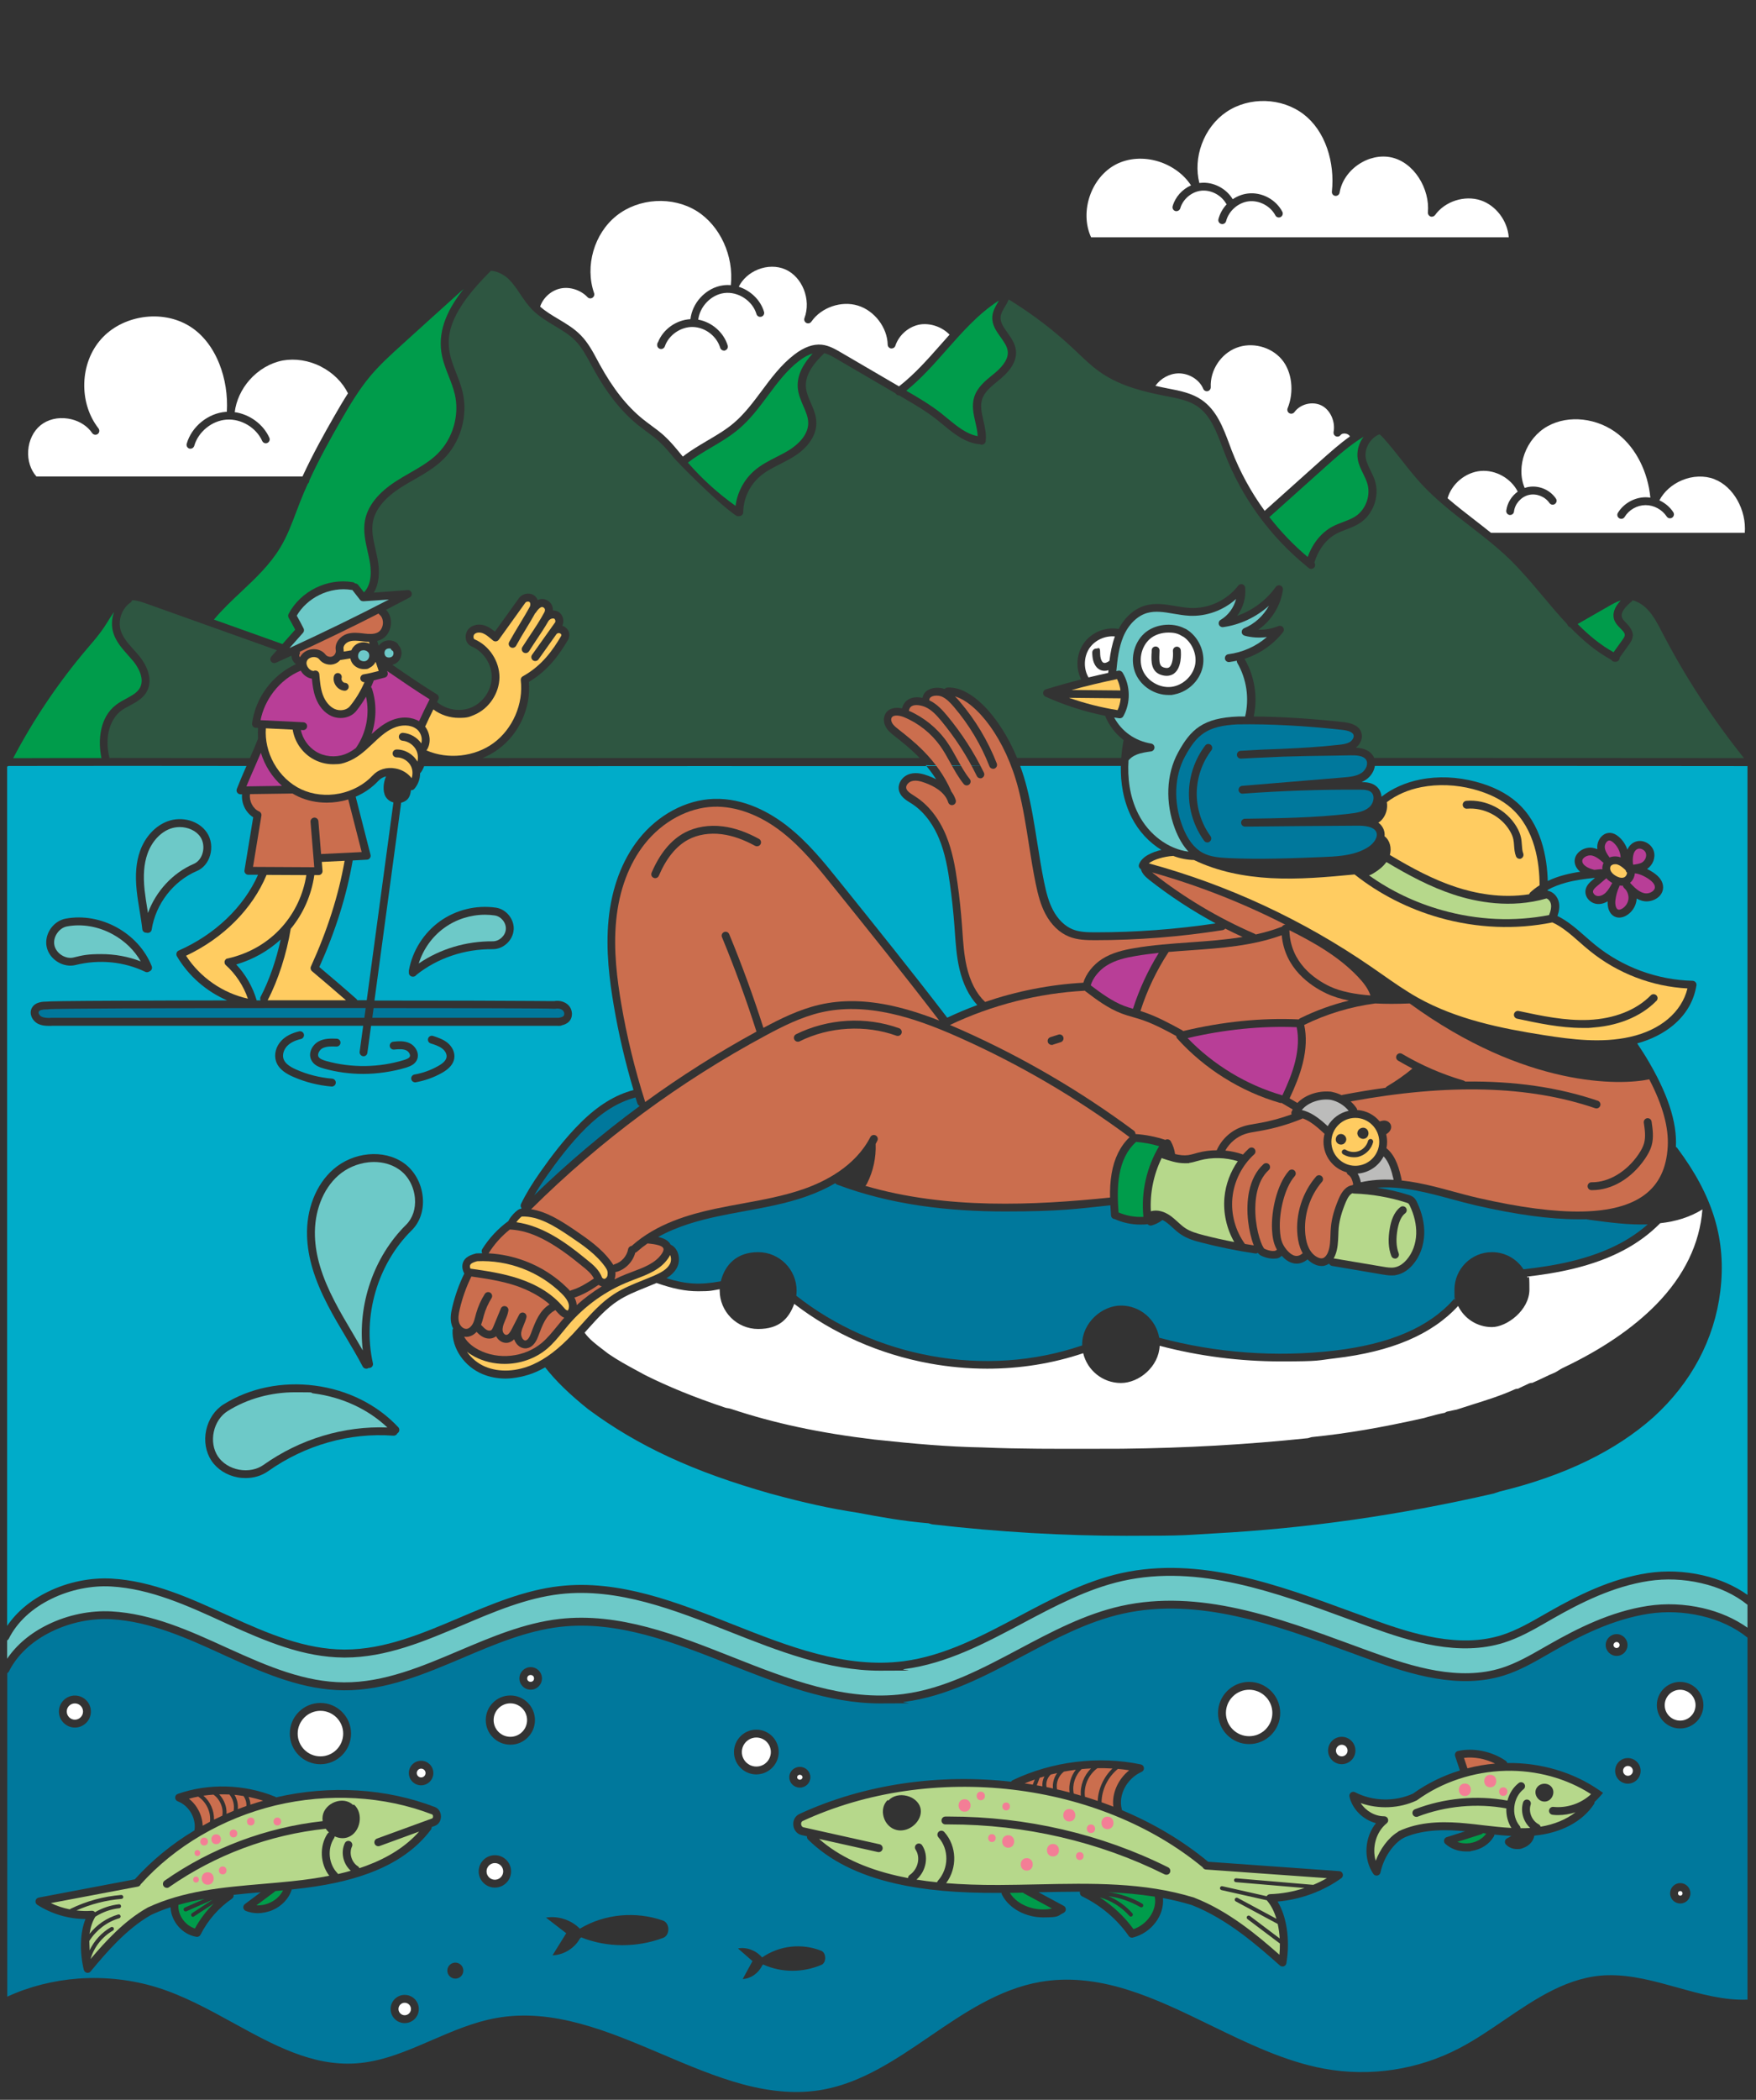<?xml version="1.0" encoding="UTF-8"?> <svg xmlns="http://www.w3.org/2000/svg" id="Color" version="1.1" viewBox="0 0 2677.6 3200"><rect x="0" y="0" width="2677.6" height="3200" fill="#333333" stroke="none"/><defs><style> .st0 { fill: #bcbcbb; } .st1 { fill: #009c4b; } .st2 { fill: #6dc9c8; } .st3 { fill: #b6d88b; } .st4 { fill: #00789c; } .st5 { fill: #ffcc61; } .st6 { fill: #fff; } .st7 { fill: #b83e97; } .st8 { fill: #cb6e4e; } .st9 { fill: #2e5641; } .st10 { fill: #00acc9; } .st11 { fill: #f37e96; } </style></defs><g id="Colors"><g><path class="st4" d="M858.4,1540c2.2,2.3,2.7,6.3.9,8.3-1.4,1.5-4.1,2.2-7.4,2.8h-284.2l2-14.8c151.5,0,266.1.4,274.8,1,.8,0,1.5,0,2.3,0,4.5-.9,9.1.2,11.6,2.7h0Z"></path><path class="st4" d="M557.6,1536.3l-2,14.8H77.5c-.6,0-1.1.1-1.6.2-4.5,0-9.3-.2-12.9-2.2-3-1.6-4.9-5.3-3.9-7.4,1.1-2.3,5.3-3.5,12.4-3.5s1,0,1.5-.2c11-1,165.5-1.7,386.6-1.8,33.7,0,66.6,0,98,0Z"></path><path class="st9" d="M2659.3,1155.3c-196.5-.2-393.8-.2-563.9-.2-.5-1.2-1.1-2.4-1.9-3.6-6.1-9.3-17.4-11.6-26-12.1,6.6-5.2,11.2-14.2,8.3-23-1.1-3.3-4.4-13.4-27.1-15.9-48.6-5.4-94.6-8.3-137-8.6,6.4-29.7,1.4-61.4-13.8-87.6-.1,0-.1-.2-.2-.3,23-7.4,43.6-21.6,58.7-40.6,1.7-2.1,1.7-5.1.1-7.3-1.6-2.2-4.5-3-7.1-2-9.7,3.9-20.2,5.8-30.7,5.6,20.1-14.1,34.2-36.5,37.5-61,.4-2.7-1.2-5.4-3.8-6.4s-5.5,0-7.1,2.1c-14.3,20.3-35.4,35.9-58.9,44.1,9.1-12.2,13.7-27.6,12.3-42.9-.2-2.5-1.9-4.5-4.3-5.2-2.4-.7-4.9.2-6.4,2.1-17,22.3-44.9,35.3-72.9,34-7.4-.3-15.2-1.7-22.7-2.9-15.1-2.6-30.7-5.2-46.1-.8-16.6,4.8-31.1,17.6-40.5,35.7-19.8-3.6-41,4.9-52.8,21.2-11.6,16-13.3,38.1-4.4,55.7-18.1,4.6-36,9.6-53.8,15-2.4.7-4.1,2.9-4.2,5.3-.2,2.5,1.2,4.8,3.5,5.9,29.1,13.1,59.6,22.9,90.9,29.2,6.3,15.1,16,27.7,28.3,37-1.6,8.2-2.8,17.3-3.6,27,0,0,0,.2-.2.3h-158.6c-10-24.1-22.7-46.1-37.2-64.3-23.1-29-47.7-44.3-69-43-1.7,0-3.2.9-4.2,2.2-7.3-2.7-18.3-2.9-26,1.9-4.3,2.7-7,6.8-7.9,11.6-7.3-1.5-15.1-1.3-21.3,2.3-3.6,2.1-7.9,6.1-9.9,13.7-9.7-2-20.2-.7-25.3,8.3-3.5,6.1-3,14.1,1.2,21.1,3.3,5.4,8.2,9.2,12.5,12.6,12.5,9.8,24.7,19.6,35.7,30.7,1,1,1.9,2,2.9,3-186,0-423.2,0-666.6,0,8.3-3.4,16.3-7.8,23.7-13.2,32.1-23.4,50.3-63.4,47-102.9,29.6-17.5,46.7-42,59.5-63.8,4-6.8,2.3-14.7-4-19.4-1.4-1-3-1.8-4.6-2.4,1.7-3.4,2.1-7.7,1-11.7-1.3-4.7-4.4-8.4-8.5-10.2-2.1-.9-4.4-1.3-6.8-1.3,0-2.5-.2-4.9-1.2-7.2-1.9-4.7-6-8.2-11.1-9.8-3.6-1.1-7.4-.6-11,1.2-1.1-3.1-3.1-5.8-5.9-7.5-7.2-4.5-17.5-2.5-22.5,4.4l-36.8,51.2c-4.1-3.4-8.5-6.7-13.8-8.8-10.8-4.3-20.8-1-25.8,4.1-4,4-5.7,10.2-4.6,16,1,5.2,4.2,9.3,8.7,11.2,18.2,7.8,30.8,27,30.7,46.7s-12.9,38.8-31.2,46.4c-17.1,7.1-38,3.6-52.2-8.3.7-1.3,1.3-2.7,2-4,1.4-2.8.4-6.2-2.2-7.8-22.7-13.9-45.6-29.6-67.9-45,3.5-.9,6.7-2.7,9.2-5.4,3.5-3.9,5.2-9.3,4.6-14.6-.4-3.8-2-7.2-4.5-9.8-.3-1.2-1-2.2-2-3.1-7.7-6.5-20.3-5.5-26.8,2.2-.5.5-.9,1.1-1.3,1.7-.8-2.5-1.6-4.9-2.4-7.3,2.1-.5,4.2-1.3,6.3-2.3,8-4,13.4-12.3,14.6-22.2,1-8.9-1.7-17.3-7.3-23,12.1-6.2,24.1-12.5,36-18.8,2.5-1.3,3.7-4.2,3-7-.8-2.7-3.4-4.5-6.2-4.3-16.7,1.3-33.9,2.6-51.5,3.9,7.7-12.7,9.7-30.4,5.7-51.4-.9-4.7-2-9.5-3-14-3.4-14.7-6.5-28.5-4.1-42.1,3.4-19.2,18-37,43.4-53.2,6.2-3.9,12.7-7.7,19.1-11.3,15.6-8.9,31.6-18.1,44.8-31.1,26.5-26.1,38.1-66.4,29.5-102.6-2.3-10-6.1-19.5-9.7-28.7-4.5-11.6-8.8-22.5-10.5-34.1-3.8-25.6.8-60.1,63.4-122,9.7.6,20.2,6,27.6,13.3,6.5,6.5,11.7,14.2,17.1,22.3,5.4,8,11,16.3,18.1,23.6,10,10.2,22.3,17.5,34.1,24.6,11.7,7,22.8,13.6,31.8,22.8,9.8,10,16.8,23,23.5,35.5,1.1,2.1,2.2,4.2,3.4,6.2,20.7,37.9,43.2,66.4,68.7,86.9,4.3,3.4,8.7,6.7,13,9.9,6.8,5,13.2,9.8,19.2,15.2,8.6,7.9,16.3,17.2,23.7,26.3,1.5,1.9,62.4,65.3,93.4,86.4,1.4,1,3.1,1.2,4.7.9h.4c3.3,0,6-2.7,6-5.9.2-20.7,9.8-41.1,25.5-54.6,9-7.8,19.7-13.2,30.9-18.9,6.5-3.3,13.2-6.7,19.6-10.6,22.6-13.8,35.6-32.8,35.5-51.9,0-11.1-4.3-21.1-8.5-30.7-3.5-8-6.7-15.6-7.4-23.5-1.8-20.2,13.5-38.3,28-52.2,6.9,1.8,13.5,5.7,19.5,9.2l89.1,52c0,.3.3.6.5.8,1.2,1.7,3.2,2.5,5.1,2.4l5.1,3c17.5,10.2,35.5,20.7,51.5,33.3,3.3,2.6,6.7,5.4,10,8.1,16.2,13.4,33.1,27.3,54.7,29.9.6,0,1.1,0,1.6,0,.7.4,1.4.6,2.3.7h.7c3,0,5.6-2.2,6-5.3,1.2-10.8-1.1-21.3-3.5-31.4-2.6-11.6-5.1-22.5-1.9-32.5,3.5-11.1,13.7-19.4,23.5-27.4,1.5-1.2,2.9-2.4,4.4-3.6,17.3-14.5,25.2-29.1,23.6-43.5-1.2-10.4-7.2-18.8-12.9-26.9-5.7-8-11-15.5-10.5-23.5.3-5.5,3.5-10.8,6.8-16.4,2-3.4,4-6.8,5.6-10.6,1.6.8,3.2,1.7,4.8,2.8,33.3,20.8,64.7,44.9,93.3,71.6,2.6,2.4,5.1,4.8,7.6,7.2,11.2,10.7,22.8,21.7,36,30.6,30.1,20.3,65.7,28.6,99.6,35.2l1.2.2c15.8,3.1,32.2,6.3,45.1,15.1,19.9,13.5,29.1,38.2,38.1,62.1,1.2,3.2,2.4,6.4,3.6,9.5,26,67.4,69.3,126.9,125.3,172.4.6.8,1.3,1.4,2.2,1.8.3.2.5.4.8.7,1.1.9,2.4,1.3,3.7,1.3s3.5-.8,4.7-2.3c1.7-2.2,1.7-5.2.1-7.3,6-19.8,18-35.7,33.4-44,4.7-2.5,9.7-4.4,15.1-6.5,6.9-2.6,14-5.3,20.5-9.5,20.5-13.2,30.6-40.7,23.6-64-1.8-5.9-4.4-11.2-7-16.4-3.1-6.4-6.1-12.4-7.2-18.8-2.6-14.8,7-31,21-36.4,2.1,1.7,4.2,3.8,6,5.8,9.5,10.6,18.5,22,27.3,33.1,9.6,12.3,19.6,24.9,30.4,36.7,22.3,24.2,48.6,44.5,74,64.2,20.6,15.9,41.8,32.4,60.7,50.7,17.8,17.3,34.3,37,50.3,56,12.1,14.5,24.5,29.1,37.5,43,.1.6.4,1.2.7,1.8.8,1.5,2.2,2.4,3.7,2.8,18.7,19.3,39.1,36.8,62.8,49.7.4.7,1,1.3,1.6,1.8,1.1.8,2.3,1.1,3.5,1.1s.8,0,1.2,0h.4c2.2,0,4.3-1.2,5.3-3.2s.7-2,.6-3l13.8-19.3c2.7-3.7,6.4-8.9,6.4-15.3s-5.3-13.4-9.9-18.1c-2.7-2.8-5.3-5.3-6.4-8.1-3.3-8.1,5.9-17.9,14.2-24.6.7-.6,1.3-1.3,1.6-2.1,8.1,2,16.2,6.9,23.1,14.2,8.9,9.4,15.3,21.6,21.4,33.4l1.1,2.1c34.9,67.2,76.8,131.4,124.4,190.8h0Z"></path><path class="st1" d="M203.2,1007.6c4.5,5.5,18.5,24.8,10.3,40.3-4,7.6-12.3,12-21.1,16.8-5.1,2.8-10.5,5.6-15.3,9.3-25.4,19.3-28,55.1-22.4,81.2-44.9,0-89.8,0-134.6.2,31.3-59.5,69.2-115.7,112.8-167,1.2-1.4,2.4-2.8,3.6-4.2,7.9-9.2,16-18.8,22.9-29.3,1.7-2.6,3.4-5.4,5.1-8,3-4.9,6.1-9.8,9.4-14.3-3.7,10.1-4.3,21.4-1.1,31.9,4.1,13.4,13.3,23.7,22.2,33.7,2.6,3,5.5,6.2,8.2,9.4h0Z"></path><path class="st1" d="M693.4,600.3c7.6,32.2-2.7,68-26.3,91.3-12.1,11.9-26.8,20.3-42.4,29.3-6.5,3.7-13.1,7.5-19.5,11.6-28.4,18-44.8,38.6-48.8,61.2-2.8,16,.8,31.7,4.2,46.9,1,4.5,2.1,9.1,2.9,13.6,2.4,12.7,4.4,35.4-8.5,48.5l-8.8-11.3c-1.2-1.5-3-2.3-4.8-2.3-.9-1-2.1-1.7-3.5-1.9-38.5-6.6-79.7,13.7-97.8,48.3-1,1.8-.9,4,0,5.8,4.1,7.2,7.2,12.9,10,18.3-6.6,7.5-13.1,14.8-19.4,21.9l-104.5-37.3c12.6-15.1,27.2-28.9,41.5-42.3,21.6-20.3,44-41.4,59.7-67.5,10.4-17.2,17.5-36.1,24.4-54.4,1.9-5,3.8-10.1,5.8-15.1,3.7-9.4,7.6-18.7,11.8-27.8,1.4-1.1,2.3-2.8,2.3-4.7v-.3c15.1-32.9,32.4-64.1,48.1-91.3,13.2-22.9,27.5-47,45.1-68,14.6-17.3,31.8-32.9,48.4-47.9,30.9-28,62.7-56.8,93.8-84.7-23,28.8-39.3,61.1-34.1,96.5,1.9,12.9,6.6,25,11.2,36.7,3.6,9,7,17.8,9.1,26.9h0Z"></path><path class="st1" d="M1232.4,644.7c0,21.1-20.8,36.1-29.8,41.6-6,3.7-12.5,7-18.8,10.2-11.4,5.8-23.2,11.8-33.3,20.5-15.8,13.6-26.3,33.3-28.9,53.9-26.8-19-51.2-41.2-72.7-65.9,11.1-8.6,23.5-15.9,35.5-23,14.2-8.3,28.8-17,41.8-27.9,17.6-14.8,31.4-33.3,44.8-51.3,14.8-19.9,28.8-38.6,47.5-52.9,7.3-5.6,14.2-9.3,20.7-11.2-13.2,14.4-24.5,32.2-22.7,52.8.9,9.8,4.7,18.6,8.4,27.2,3.9,8.9,7.5,17.3,7.5,26h0Z"></path><path class="st1" d="M1536.6,535.2c1.2,10.2-5.3,21.2-19.3,33-1.4,1.2-2.8,2.4-4.3,3.5-10.7,8.7-22.8,18.6-27.4,33.1-4.2,13.1-1.2,26.2,1.7,38.8,1.7,7.3,3.2,14.2,3.5,21-17-3-31.7-15.1-45.9-26.8-3.3-2.7-6.8-5.6-10.2-8.3-16.6-13-35-23.8-52.8-34.1,22.8-18.5,42.5-40.7,61.5-62.3,23.8-26.9,48.3-54.7,78.4-74.2.4-.3.8-.5,1.3-.8-.5.9-1.1,1.9-1.6,2.8-3.9,6.6-7.8,13.4-8.4,21.7-.8,12.3,6,22,12.7,31.3,5.1,7.2,10,14,10.8,21.3h0Z"></path><path class="st1" d="M2471.1,957.9c4,4,6.4,6.7,6.4,9.6s-1.9,5.2-4.1,8.4l-13,18.1c-20.5-11.4-38.2-26.3-54.8-43l46.9-26.9c5.8-3.3,12.2-7,18.8-9-10.2,10.8-13.3,21.1-9.4,30.8,2.2,5,5.9,8.7,9.2,12h0Z"></path><path class="st1" d="M2084.9,736.8c5.6,18.4-2.4,40.1-18.6,50.4-5.5,3.5-11.7,5.8-18.2,8.3-5.5,2.1-11.2,4.2-16.6,7.1-16.8,9.1-30.1,25.6-37.5,46.2-21.6-18.2-41.2-38.6-58.4-60.8l85.9-76.9c18.1-16.2,36.8-32.9,57.7-45.5-7.3,9.8-10.9,22.3-8.8,34.5,1.4,8.1,4.9,15.2,8.3,22,2.4,5.1,4.8,9.8,6.2,14.7h0Z"></path><path class="st9" d="M446.6,1006.9c1.2,2.1,2.8,3.9,4.7,5.2-35.8,16.2-61.9,51.2-66.9,90.3-.2,1.7.3,3.3,1.3,4.6,1.1,1.3,2.6,2.1,4.3,2.1h.3c1.1,0,2.2,0,3.2.2-.4,5.4-.4,10.9,0,16.3-3.8,9.7-8.1,19.8-12.5,29.7-70.9,0-142.5-.2-214.1-.2-8.9-36.3,3.8-61.3,17.4-71.7,4-3.1,8.7-5.6,13.7-8.2,10-5.4,20.3-10.9,26.1-21.7,7.9-14.8,3.5-34.8-11.6-53.5-2.8-3.4-5.8-6.8-8.7-10-8.4-9.4-16.4-18.3-19.7-29.2-4.7-15.2,1.7-33.5,14.8-42.5,1.3-.9,2.1-2.2,2.4-3.6,7.4,0,15.1,2.8,22,5.2l198.9,71c-2.9,3.2-5.7,6.5-8.5,9.7-1.9,2.1-2,5.3-.3,7.5,1.2,1.6,3,2.4,4.8,2.4s1.7-.2,2.5-.5c8-3.6,15.9-7.2,23.8-10.8,0,2.7.7,5.3,2,7.7h0Z"></path><path class="st6" d="M2300.6,361.6h-636.9c-17.9-39.2,0-91.6,38.4-111.3,18.7-9.5,42.1-11.1,64.4-4.2,20.8,6.5,38.7,19.6,49.6,36.4-13.3,5.9-24,17.6-28,31.7-.9,3.2.9,6.5,4.1,7.4.5.2,1.1.2,1.7.2,2.6,0,5-1.7,5.8-4.3,4-14.1,17.5-25.4,32.1-26.9s30.1,6.5,37.7,19.5c.3.5.6.9,1,1.2-6,6.4-10.4,14.2-12.6,22.7-.8,3.2,1.1,6.5,4.4,7.3.5,0,1,.2,1.5.2,2.7,0,5.1-1.8,5.8-4.5,4-15.6,18.4-28.3,34.5-30.2,16-1.9,33.1,7.1,40.6,21.4,1.5,2.9,5.2,4.1,8.1,2.5,2.9-1.5,4.1-5.2,2.5-8.1-9.9-18.8-31.5-30.2-52.6-27.7-8.3,1-16.2,4.1-23,8.7-10-16.7-30.1-26.9-49-24.9-.6,0-1.3.2-1.9.2-4.8-18.9-3.5-39.9,3.7-59.3,7.4-20.3,20.8-37.7,37.6-49,34.9-23.6,84.5-22,117.9,3.7,15.8,12.2,28.2,30.1,35.7,51.9,7.1,20.5,9.6,43.8,7.2,65.7-.4,3.2,1.9,6.2,5.1,6.6,3.2.4,6.2-1.8,6.7-5,2.7-16.6,13.1-32.2,28.5-42.7s33.7-14.5,50.1-11c16.4,3.5,31.4,14.5,42.1,30.9,10.4,16,15.5,35.3,13.9,53-.2,2.7,1.4,5.2,3.9,6.2,2.5.9,5.4,0,7-2.1,15.1-21.1,45.1-30.7,69.7-22.5,23.2,7.8,40.8,31.1,42.7,56.3h0Z"></path><path class="st6" d="M489.4,558.7c18.2,9.2,32.8,23.7,41.2,40.7-7.5,11.7-14.5,23.6-21.1,35.2-15.7,27.3-33,58.5-48.3,91.6H55.6c-9-10.1-13.6-24.4-12.6-39.4,1-15.7,7.9-29.8,18.8-38.7,11-8.9,26.2-12.6,41.8-10.2,13.8,2.1,26,8.7,34.1,18.3,1,1.4,2,2.8,3.1,4.1,2,2.5,5.6,3,8.2,1.1s3.2-5.5,1.4-8.2c-1-1.5-2.1-3-3.2-4.4-12.7-18.1-19.3-40.8-18.7-64.6.7-25.6,9.8-49.5,25.5-67.2,15.7-17.8,38.4-29.6,63.7-33.5,25.3-3.8,50.4.9,70.7,13.2,19.9,12.1,35.8,32.1,46,57.7,9,22.5,13,48.3,11.5,73.2-.4,0-.9,0-1.3,0-27.2,2-52.4,22.4-59.9,48.6-.9,3.2.9,6.5,4.1,7.4.6.2,1.1.2,1.6.2,2.6,0,5-1.7,5.8-4.4,6.2-21.5,26.9-38.3,49.2-39.9,22.4-1.6,45.2,12.1,54.4,32.5,1.4,3,4.9,4.4,7.9,3s4.4-4.9,3-7.9c-9.3-20.8-30.3-35.8-52.8-39,2.2-17.5,10-34.6,22.4-48.8,13.7-15.6,31.7-26.2,50.7-29.9,19.2-3.4,39.8-.2,58.4,9.2h0Z"></path><path class="st6" d="M1447.9,510c-4.5,5-9,10.1-13.4,15.1-19.7,22.3-40.1,45.4-63.7,63.7l-88.7-51.8c-8.4-4.9-18-10.5-29.1-11.7-13-1.3-27,3.7-41.7,15-20,15.3-35.2,35.6-49.8,55.3-13,17.4-26.4,35.4-42.9,49.3-12.2,10.3-26.4,18.6-40.2,26.7-12.5,7.4-25.4,15-37.2,24.2-1.1-1.4-2.3-2.8-3.4-4.1-7.7-9.4-15.7-19.1-24.9-27.5-6.4-5.8-13.4-11-20.2-16-4.2-3.1-8.5-6.3-12.6-9.6-24.2-19.5-45.7-46.8-65.7-83.3-1.1-2-2.2-4.1-3.3-6.1-7.1-13.3-14.5-27.1-25.5-38.3-10-10.3-22.3-17.6-34.2-24.7-10.1-6-19.6-11.7-27.8-19,4.7-13.7,17.1-24.7,31.2-27.6,14.3-3,30.8,2.4,41,13.2,1.9,2.1,5.1,2.5,7.5,1s3.5-4.4,2.6-7.1c-14.3-41.1,0-90.7,34.1-117.9,34.1-27.2,85.6-30.1,122.5-7.1,35.5,22.2,56.7,68.4,51.9,112.9-3.8-.4-7.8-.3-11.6.2-13,1.7-25.3,8.4-34.8,18.8-8.6,9.4-13.8,21-15.2,32.8-21.5,1.1-41.5,15.2-49.4,35-.8,1-1.3,2.3-1.3,3.7v.8c0,2.9,2.1,5.4,5,5.9s5.7-1.2,6.7-4c5.9-17.3,24.3-30,42.8-29.5,18.7.5,36.2,13.8,41.6,31.7.8,2.6,3.2,4.3,5.7,4.3s1.2,0,1.7-.3c3.2-1,5-4.3,4-7.5-6.1-20.1-24.3-35.7-44.9-39.4,2.5-20.1,19.6-37.9,39.5-40.5,21.1-2.8,43.3,11.6,49.3,32,.9,3.2,4.3,5,7.5,4,3.2-.9,5-4.3,4-7.5-5.4-18.1-20.7-32.4-38.5-38.1,5.6-11.5,16.2-21,29.3-26.3,14-5.6,29.1-5.6,41.6-.2,26.1,11.4,39.8,46.1,29.3,74.2-1.1,2.8.2,6,2.8,7.4,2.7,1.4,6,.6,7.7-1.9,15.1-21.8,45.7-32.3,71-24.5,25.2,7.7,44.8,33.3,45.4,59.5,0,2.9,2.2,5.4,5.1,5.8.3,0,.6,0,.9,0,2.6,0,4.9-1.6,5.7-4.1,5.5-16.7,20.8-29.7,38.1-32.5,15.8-2.2,33,3.8,44.5,15.5h0Z"></path><path class="st6" d="M2052.4,660.9c2.8.6,5,2.2,6,4.2-16,11.4-30.6,24.5-44.9,37.2l-85.1,76.2c-20.6-28.3-37.6-59.2-50.3-92.1-1.2-3.1-2.4-6.2-3.5-9.4-9.6-25.6-19.5-52.1-42.6-67.8-14.9-10.1-32.5-13.6-49.5-16.9l-1.2-.2c-6.5-1.3-13-2.6-19.5-4.1,7.9-11.3,21.6-18.9,35.4-19h.3c15.9,0,31.6,9.8,37.2,23.5,1.1,2.7,4,4.2,6.8,3.6s4.8-3.2,4.7-6.1c-1.2-25.5,15.2-50.7,39-59.9,23.7-9.3,52.9-1.8,69.3,17.7,15.6,18.5,19.2,49.1,8.9,74.4-1.1,2.8,0,6,2.6,7.5,2.7,1.5,6,.7,7.8-1.7,9-12.4,27.5-16.9,41.2-10.1,13.4,6.6,21.5,24.4,18.5,40.4-.5,2.7.8,5.3,3.3,6.5,2.4,1.2,5.4.6,7.1-1.5,1.7-2.3,5.1-3.2,8.5-2.4h0Z"></path><path class="st6" d="M2614.2,730.3c29,11.1,49,47,46.3,81.7h-387c-8.4-6.8-16.9-13.3-25.2-19.8-13.7-10.6-27.6-21.4-41-32.9,6.4-22.2,27.5-39.6,50.6-41.6,22.7-1.9,46.1,11.2,56.4,31.5-9.4,6.7-16,17.3-17.5,28.9-.4,3.3,1.9,6.3,5.2,6.7.2,0,.5,0,.7,0,3,0,5.6-2.2,5.9-5.3,1.4-11.8,10.9-22.4,22.5-25.2,11.6-2.8,24.8,2.4,31.5,12.2,1.9,2.7,5.6,3.5,8.3,1.6,2.8-1.9,3.5-5.6,1.6-8.3-9.5-14.1-27.7-21.2-44.2-17.2-1.1.3-2.3.6-3.4,1-13.9-32.4,1.9-75.8,35-94.1,32-17.8,76.3-12.7,107.8,12.3,27.1,21.6,45.1,57.4,48.8,96.6-2.3-.4-4.7-.6-7.1-.6h-.5c-16.8.2-33.3,9.5-41.9,23.8-1.7,2.8-.8,6.5,2.1,8.2,1,.6,2,.9,3.1.9,2,0,4-1,5.1-2.9,6.5-10.8,18.9-17.9,31.7-18h.4c12.6,0,25.1,6.8,32,17.3,1.8,2.8,5.5,3.6,8.3,1.8,2.8-1.8,3.6-5.5,1.8-8.3-5.1-7.9-12.6-14.1-21.2-18.1,6.9-13.2,19.2-24.2,34.2-30.5,16.4-7,34.5-7.6,49.7-1.8h0Z"></path><path class="st6" d="M2465,2502.3c2.6,0,4.6,2.1,4.6,4.6s-2.1,4.6-4.6,4.6-4.7-2.1-4.7-4.6c.1-2.5,2.2-4.6,4.7-4.6Z"></path><path class="st6" d="M2562.1,2881.8c2,0,3.5,1.6,3.5,3.6s-1.6,3.5-3.5,3.5-3.5-1.6-3.5-3.5c-.1-2.1,1.5-3.6,3.5-3.6Z"></path><path class="st6" d="M2482.3,2691.2c4.1,0,7.5,3.3,7.5,7.5s-3.4,7.5-7.5,7.5-7.4-3.4-7.4-7.5c-.1-4.2,3.3-7.5,7.4-7.5Z"></path><circle class="st6" cx="2561.9" cy="2598.6" r="23.5"></circle><circle class="st6" cx="1904.7" cy="2610.5" r="35.4" transform="translate(-1288 2111.4) rotate(-45)"></circle><path class="st6" d="M2045.9,2658.9c4.9,0,8.9,4,8.9,8.9s-4,8.8-8.9,8.8-8.8-4-8.8-8.8,4-8.9,8.8-8.9Z"></path><path class="st6" d="M114.2,2595.9c6.9,0,12.4,5.6,12.4,12.4s-5.6,12.4-12.4,12.4-12.4-5.6-12.4-12.4c-.1-6.9,5.5-12.4,12.4-12.4Z"></path><path class="st6" d="M1223.7,2708.4c0,2.1-1.9,3.8-4.1,3.8s-4.1-1.7-4.1-3.8,1.9-3.8,4.1-3.8,4.1,1.7,4.1,3.8Z"></path><path class="st6" d="M1153.3,2647.9c12.2,0,22.1,9.9,22.1,22.1s-9.9,22.1-22.1,22.1-22.1-9.9-22.1-22.1c0-12.2,10-22.1,22.1-22.1Z"></path><path class="st6" d="M488.6,2607.2c19.1,0,34.7,15.6,34.7,34.7s-15.5,34.7-34.7,34.7-34.7-15.6-34.7-34.7,15.6-34.7,34.7-34.7Z"></path><circle class="st6" cx="809.1" cy="2557.8" r="5.2"></circle><circle class="st6" cx="778.2" cy="2621.3" r="25.5"></circle><path class="st6" d="M642.2,2695.3c3.7,0,6.7,3,6.7,6.7s-3,6.7-6.7,6.7-6.7-3-6.7-6.7,3-6.7,6.7-6.7Z"></path><circle class="st6" cx="754.6" cy="2851.9" r="12.7"></circle><circle class="st6" cx="617.1" cy="3061.6" r="9.5"></circle><path class="st8" d="M401.2,2744.2c-6.5,1.8-13,3.9-19.4,6,0-4.1-1.1-8.1-2.8-11.8,7.4,1.5,14.8,3.4,22.2,5.8Z"></path><path class="st8" d="M371.2,2737c3.2,4.3,4.9,9.9,4.5,15.2-4.4,1.6-8.8,3.2-13.1,4.8.7-7.6-1.1-15.3-5-21.8,4.5.5,9.1,1.1,13.6,1.8Z"></path><path class="st8" d="M349.8,2734.7c5.6,6.7,8.1,16.3,6.4,24.9-3.6,1.5-7.2,3-10.8,4.6.6-10.8-3.7-21.9-11.2-29.7,5.2-.1,10.4,0,15.6.2Z"></path><path class="st8" d="M325.5,2734.9c9.9,7,15.6,20.1,13.5,32.1-4.3,2-8.5,4-12.7,6,.4-13.8-5.7-27.5-16.1-36.5,5.1-.7,10.2-1.3,15.3-1.6h0Z"></path><path class="st8" d="M302.2,2737.9c12.3,8.1,19.7,23.7,18,38.3-3.8,2-7.5,4-11.2,6.1-.4-15.8-8.4-31.4-20.9-41.1,4.5-1.3,9.3-2.4,14.1-3.3Z"></path><path class="st1" d="M296,2920.4l30.1-19.7c-11.5,11.2-21.2,24.1-28.9,38.2-14.9-4.7-26.2-20.4-25.2-36,13-3.7,26.2-6.7,39.6-9l-29.9,13.2c-1.5.7-2.2,2.4-1.5,4,.5,1.1,1.6,1.8,2.8,1.8s.8-.1,1.2-.2l39.9-17.6-31.3,20.5c-1.4.9-1.8,2.8-.9,4.2.6.9,1.5,1.4,2.5,1.4.5-.3,1.1-.4,1.6-.8h0Z"></path><path class="st1" d="M419.7,2881.9c4-.4,7.9-.7,11.9-1.1-4,8.1-11.2,14.9-20.3,18.9-6.6,3-13.6,4.3-20.3,3.9l27.4-20.4c.5-.4.9-.9,1.3-1.3h0Z"></path><path class="st1" d="M2261.2,2793.6c1.7.2,3.4.4,5.1.6-5.3,7.6-14.4,13-24.8,14.6-6.8,1-13.5.3-19.4-1.9l36.4-11.5c1-.3,2-.9,2.7-1.8h0Z"></path><path class="st8" d="M2279.7,2687.6c-14.2,1.2-28.4,3.6-42.1,7.2l-5.3-15.9c15.6-1.9,32.6,1.3,47.4,8.7h0Z"></path><path class="st1" d="M1760.8,2890.4c3.9,20-11,42.2-32.4,49.5-13.7-18.9-31.2-35.3-51.4-48.4,17.4,4.9,33.2,14.7,45.2,28.3.6.7,1.4,1,2.2,1s1.4-.2,2-.8c1.2-1.1,1.4-3,.3-4.2-10.1-11.4-22.6-20.3-36.5-26.1,16.2,2,33.3,7.7,48.6,16.6,1.4.8,3.3.4,4.1-1.1.8-1.4.3-3.3-1.1-4.1-16.3-9.5-34.7-15.6-52.2-17.5,24.1,1.1,47.8,3.1,71.2,6.8h0Z"></path><path class="st1" d="M1562.2,2885.9l41.9,22.6c-24.4,5.3-52.4-4.5-64.3-23.9,6.8-.1,13.6-.2,20.4-.3.5.6,1.2,1.2,2,1.6h0Z"></path><path class="st8" d="M1577.8,2711.9l-3,7.8c-4.1-.7-8.2-1.3-12.4-1.9,5.1-2.1,10.2-4.1,15.4-5.9h0Z"></path><path class="st8" d="M1592.6,2707.1c-2.5,4.6-3.6,10-3.1,15.2-2.9-.6-5.8-1.1-8.6-1.6l4.4-11.4c2.4-.7,4.8-1.5,7.3-2.2h0Z"></path><path class="st4" d="M2664.6,2495.6v551.7c-35,1.5-71.3-8.5-106.4-18.3-34.8-9.7-70.7-19.7-106.3-18.9-59.6,1.3-109.9,35.5-158.7,68.7-22,15-44.8,30.5-68.1,42.6-62.9,32.9-135.9,43.9-205.7,31.2-59.8-10.9-117.6-39-173.5-66.2-41.3-20.1-84-40.9-126.8-54.2-48.3-15.1-91.8-19-132.9-11.9-62.7,10.9-116.6,47.6-168.6,83.1-50.5,34.5-102.8,70.1-162.3,81-37.3,6.8-77.6,4.1-123.2-8.2-41.1-11.1-82.7-28.8-122.9-45.9-81.5-34.6-165.7-70.5-252.4-55-34.3,6.1-66.9,20.2-98.4,33.8-39,16.9-75.8,32.8-116.2,35.4-66.4,4.2-124.8-27.8-186.7-61.8-37.3-20.5-75.9-41.6-116.4-54.1-37.8-11.7-79.1-16.3-119.5-13.4-38.1,2.8-75.5,12.3-108.5,27.6v-493c1-.6,1.9-1.4,2.5-2.6,12.6-25.2,35.2-46.3,65.3-60.9,28.3-13.8,60.5-20.4,90.8-18.7,59.8,3.4,116.4,29.2,171.2,54.3l3.4,1.6c62.3,28.4,118.8,52,180.3,52.4,63.6.4,123.1-24.9,180.7-49.3,48-20.4,97.6-41.5,149.1-47.4,87.8-10,174.2,24.1,257.8,57.1,74.4,29.4,150.9,59.6,229.6,59.6s25-.8,37.5-2.4c64.7-8.4,123.3-39.6,180-69.7,48.8-25.9,99.2-52.8,153-64.7,115.7-25.7,233.3,17.5,347,59.3,9.8,3.6,19.6,7.2,29.3,10.7,63.3,23,136.6,45.7,205,24.1,23.6-7.4,45.3-19.9,66.2-31.9,2.8-1.6,5.7-3.3,8.5-4.9,41.6-23.7,91.4-48.9,146-57.2,25.9-3.9,53.5-2.8,79.7,3.3,27.1,6.2,51.6,17.7,70.6,33.1h0ZM2597.4,2598.6c0-19.6-15.9-35.5-35.5-35.5s-35.5,15.9-35.5,35.5,15.9,35.5,35.5,35.5,35.5-15.9,35.5-35.5ZM2577.6,2885.3c0-8.6-7-15.6-15.5-15.6s-15.5,7-15.5,15.6,7,15.5,15.5,15.5c8.6.1,15.5-6.9,15.5-15.5ZM2501.7,2698.7c0-10.7-8.7-19.5-19.5-19.5s-19.4,8.7-19.4,19.5,8.7,19.5,19.4,19.5,19.5-8.8,19.5-19.5ZM2481.7,2506.9c0-9.2-7.5-16.6-16.6-16.6s-16.7,7.5-16.7,16.6,7.5,16.6,16.7,16.6c9.1.1,16.6-7.4,16.6-16.6ZM2440,2737.3l4.4-5.1-5.5-3.8c-39.8-27.7-89.7-42.4-140.7-41.7-.3-1.4-1.2-2.7-2.4-3.5-21.2-14.4-49-20.1-72.6-14.8-1.7.4-3.1,1.4-3.9,2.9-.8,1.5-1,3.2-.5,4.8l7.3,22c-25.8,7.9-50.1,19.9-71.6,35.3-27.6,12.6-61.3,11.8-88.2-2.1-2.1-1.1-4.6-.9-6.4.6-1.9,1.4-2.7,3.8-2.2,6.1,4.5,19.5,21.1,35.4,40.4,40.4-17.3,21.4-19.7,54.2-4,77.3,1.1,1.7,3,2.6,5,2.6s.8,0,1.2-.1c2.4-.5,4.2-2.3,4.7-4.6,5.7-27,23.6-47.8,37.7-53.9,29.9-12.5,64.2-11.5,91.4-8.9l-28.1,8.9c-2,.7-3.6,2.3-4,4.4-.5,2.1.2,4.3,1.8,5.7,8.3,7.6,19.4,11.7,31.4,11.7s5.4-.2,8.2-.6c15-2.3,27.6-10.4,34.5-22.3.5-.9.8-1.8.8-2.8,8.6.9,17.3,1.7,26,2.1l-6.8,3.7c-1.7.9-2.8,2.5-3.1,4.3-.3,1.9.3,3.7,1.6,5.1,4.3,4.5,10.3,6.9,16.7,6.9s6.3-.6,9.5-1.7c9.2-3.2,15.6-10.3,17-18.8,40.3-3.8,73.3-21.2,90.9-47.9.7-1.1,1-2.3,1-3.4,2.9-2.9,5.8-5.7,8.5-8.8h0ZM2066.8,2667.7c0-11.5-9.4-20.9-20.9-20.9s-20.8,9.4-20.8,20.9,9.3,20.8,20.8,20.8,20.9-9.3,20.9-20.8ZM2045.2,2862.3c2.1-1.5,3-4.1,2.3-6.5s-2.8-4.2-5.3-4.3l-200-14.3c-38.3-31.7-82.5-58.1-131.4-78.6,0-.4,0-.9-.2-1.3-5.8-21.8,7.5-46.9,30.2-57.1,2.4-1.1,3.8-3.5,3.5-6.1s-2.2-4.7-4.7-5.2c-63.9-13.5-135.2-4.8-195.4,24-1.1.5-1.9,1.3-2.5,2.3-54.6-6.1-109.4-5.3-163.2,2.5-56.5,8.2-110.1,23.9-159.5,46.7-6.5,3-10.2,9.8-9.3,17.3.8,7.5,5.8,13.4,12.8,14.9l8,1.8c-.2,1.8.3,3.6,1.7,5,32.8,32.1,76.5,54,133.6,67.1,43.8,10,93.9,14.5,157.7,14.2h3.7c0,1,.2,1.9.7,2.8,11.1,21.6,36.8,34.5,62.7,34.5s21.4-2.2,31.2-6.9c2-1,3.4-3,3.4-5.3,0-2.3-1.2-4.4-3.2-5.4l-38.4-20.7c21.4-.4,42.5-.9,63.3-.9-.8,2.8.4,5.8,3.1,7.1,29,14.2,53.6,35.1,71.1,60.4,1.1,1.7,3,2.6,4.9,2.6s1-.1,1.5-.2c28.3-7.1,48.3-33.9,45.8-60.2,14.9,2.8,29.6,6.3,44.2,10.8,54.2,21.2,100.4,62.1,134.1,92,1.1,1,2.5,1.5,4,1.5s1.3-.1,2-.3c2.1-.7,3.6-2.5,3.9-4.6,3-17.1,3.2-36.1.5-53.5-2.5-15.8-7.2-29.6-13.9-40.5,35-3.1,69.2-15.6,97.1-35.6ZM1952.1,2610.5c0-26.1-21.3-47.4-47.4-47.4s-47.4,21.3-47.4,47.4,21.3,47.4,47.4,47.4,47.4-21.3,47.4-47.4ZM1252.6,2994.3c7.7-3.2,7.5-18.3-.2-21.4-29.5-11.7-63.3-8.4-90.3,10.1-9.4-10.8-23.6-16.1-36.8-13.7,7.3,6.4,14.7,12.9,22.1,19.3-5,9.1-9.9,18.2-14.9,27.3,12.2-.5,23.9-8.6,29.8-20.7l1.4-1.4c28.2,12.7,60.4,12.6,88.9.5h0ZM1235.7,2708.4c0-8.7-7.2-15.8-16.1-15.8s-16.1,7.1-16.1,15.8,7.2,15.8,16.1,15.8c8.8.1,16.1-7,16.1-15.8ZM1187.4,2670c0-18.8-15.3-34.1-34.1-34.1s-34.1,15.3-34.1,34.1,15.3,34.1,34.1,34.1c18.8-.1,34.1-15.4,34.1-34.1ZM1011.2,2953.2c10.7-4,10.5-22.6-.3-26.4-41.4-14.4-88.8-10.4-126.7,12.4-13.2-13.4-33.1-19.9-51.7-16.9,10.3,7.9,20.6,15.9,30.9,23.8-7,11.2-13.9,22.5-20.9,33.7,17.1-.6,33.5-10.7,41.8-25.6l1.9-1.8c39.8,15.9,85.1,15.7,125,.8ZM826.4,2557.8c0-9.5-7.7-17.2-17.2-17.2s-17.2,7.7-17.2,17.2,7.7,17.2,17.2,17.2c9.4.1,17.2-7.7,17.2-17.2ZM815.7,2621.3c0-20.7-16.8-37.5-37.5-37.5s-37.5,16.8-37.5,37.5,16.8,37.5,37.5,37.5c20.7.1,37.5-16.8,37.5-37.5ZM779.3,2851.9c0-13.6-11.1-24.7-24.7-24.7s-24.7,11.1-24.7,24.7,11.1,24.7,24.7,24.7,24.7-11.1,24.7-24.7ZM706.5,3003.1c0-6.8-5.5-12.2-12.2-12.2s-12.2,5.5-12.2,12.2,5.5,12.2,12.2,12.2c6.7.1,12.2-5.4,12.2-12.2ZM672.4,2768.3c0-6.6-3.5-12.2-9-14.4-74.5-28.7-160.4-33.9-242.5-14.8-.5-.6-1.2-1-2-1.3-47.1-19-101-20.4-147.8-4-2.4.8-4,3.1-4,5.6s1.5,4.8,3.9,5.7c17,6.4,28.3,25.5,25.6,43.5,0,.3-.1.5-.1.8-34.3,20.6-65.1,45.8-91,74.6l-146.5,27.8c-2.4.5-4.3,2.3-4.8,4.8-.5,2.4.6,4.9,2.6,6.2,21.9,14,47.7,21.6,73.6,21.7-3.9,9.4-6.2,20.7-6.8,33.3-.8,14.6.8,30.3,4.2,44.1.6,2.2,2.3,3.9,4.5,4.4.4.1.9.2,1.3.2,1.8,0,3.4-.8,4.6-2.2,22.7-27.2,53.8-64.4,92.2-86.1,9.7-4.5,19.6-8.4,29.6-11.7.9,21.6,17.9,41.6,39.4,45.1.3.1.6.1,1,.1,2.2,0,4.3-1.3,5.4-3.3,11-22,27.6-41,47.9-54.9,2-1.4,2.9-3.7,2.5-5.9,13.6-1.5,27.3-2.7,41.3-3.9l-24.1,18c-1.7,1.3-2.6,3.4-2.4,5.6.3,2.1,1.7,4,3.7,4.8,5.8,2.3,12.1,3.5,18.5,3.5s15.6-1.7,23-5c13.4-6,23.7-16.8,28.2-29.5.2-.6.3-1.1.3-1.7.4,0,.9-.1,1.4-.1,47.4-4.9,84.3-12.7,116.2-24.5,41.6-15.4,72.6-37.2,94.7-66.4.9-1.2,1.3-2.7,1.2-4.1l4.9-1.8c5.6-2,9.2-7.6,9.3-14.2h0ZM660.8,2702c0-10.3-8.4-18.7-18.7-18.7s-18.7,8.4-18.7,18.7,8.4,18.7,18.7,18.7,18.7-8.4,18.7-18.7ZM638.6,3061.6c0-11.9-9.6-21.5-21.5-21.5s-21.5,9.6-21.5,21.5,9.6,21.5,21.5,21.5,21.5-9.6,21.5-21.5ZM535.3,2641.9c0-25.7-20.9-46.7-46.7-46.7s-46.7,20.9-46.7,46.7,20.9,46.7,46.7,46.7c25.7-.1,46.7-21,46.7-46.7ZM138.6,2608.3c0-13.5-11-24.4-24.4-24.4s-24.4,11-24.4,24.4,11,24.4,24.4,24.4,24.4-10.9,24.4-24.4Z"></path><path class="st2" d="M2664.6,2445.6v34.9c-19.1-13.6-42.4-23.9-68-29.8-27.7-6.4-56.8-7.6-84.2-3.4-56.5,8.6-107.6,34.5-150.1,58.7-2.9,1.6-5.7,3.3-8.6,4.9-20.4,11.7-41.5,23.8-63.8,30.9-64.8,20.5-135.8-1.6-197.3-23.9-9.7-3.5-19.5-7.1-29.3-10.7-115.3-42.4-234.6-86.2-353.7-59.8-55.4,12.3-106.5,39.5-156,65.8-55.7,29.6-113.4,60.3-175.9,68.4-88.9,11.6-176.5-23-261.2-56.5-84.9-33.6-172.8-68.3-263.6-57.9-53.2,6.1-103.7,27.5-152.5,48.2-56.5,24-114.8,48.8-175.9,48.4-59.1-.4-114.4-23.5-175.4-51.3l-3.4-1.5c-55.8-25.5-113.5-51.8-175.5-55.3-32.3-1.8-66.7,5.2-96.8,19.9-26.8,13-48.1,30.9-62.5,52.2v-27.9c1-.6,1.9-1.4,2.5-2.6,12.6-25.2,35.2-46.3,65.3-60.9,28.3-13.8,60.5-20.4,90.8-18.7,59.8,3.4,116.4,29.2,171.2,54.3l3.4,1.6c62.3,28.4,118.8,52,180.3,52.4h1.6c63,0,122-25.1,179.1-49.3,48-20.4,97.6-41.5,149.1-47.4,87.8-10,174.2,24.1,257.8,57.1,74.4,29.4,150.9,59.6,229.6,59.6s25-.8,37.5-2.4c64.7-8.4,123.3-39.6,180-69.7,48.8-25.9,99.2-52.8,153-64.7,115.7-25.7,233.3,17.5,347,59.3,9.8,3.6,19.6,7.2,29.3,10.7,63.3,23,136.6,45.7,205,24.1,23.6-7.4,45.3-19.9,66.2-31.9,2.8-1.6,5.7-3.3,8.5-4.9,41.6-23.7,91.4-48.9,146-57.2,25.9-3.9,53.5-2.8,79.7,3.3,27.3,6.1,51.8,17.6,70.8,33h0Z"></path><path class="st10" d="M2664.6,1167.3v1263.2c-19.1-13.6-42.4-23.9-68-29.8-27.7-6.4-56.8-7.6-84.2-3.4-56.5,8.6-107.6,34.5-150.1,58.7-2.9,1.6-5.7,3.3-8.6,4.9-20.4,11.7-41.5,23.8-63.8,30.9-64.8,20.5-135.8-1.6-197.3-23.9-9.7-3.5-19.5-7.1-29.3-10.7-115.3-42.4-234.6-86.2-353.7-59.8-55.4,12.3-106.5,39.5-156,65.8-55.7,29.6-113.4,60.3-175.9,68.4-88.9,11.6-176.5-23-261.2-56.5-84.9-33.6-172.8-68.3-263.6-57.9-53.2,6.1-103.7,27.5-152.5,48.2-56,23.8-113.9,48.4-174.4,48.4h-1.5c-59.1-.4-114.4-23.5-175.4-51.3l-3.4-1.5c-55.8-25.5-113.5-51.8-175.5-55.3-32.3-1.8-66.7,5.2-96.8,19.9-26.8,13-48.1,30.9-62.5,52.2v-1309.6c.7-.2,1.4-.5,2-.9,120.7-.2,242.7-.2,362.9,0-5.1,11.6-10.2,23.5-14.7,35-.7,1.9-.5,4,.7,5.6,1.1,1.6,3,2.6,4.9,2.6h2.4c-1.3,13.6,5.5,27.8,17,35l-13.3,80.7c-.3,1.7.2,3.5,1.3,4.8s2.8,2.1,4.6,2.1h14.8c-21.9,49.3-65.8,91.2-121,115.5-1.6.7-2.8,2-3.3,3.7s-.3,3.4.5,4.9c17.7,30.1,45,53.7,76.7,67.4-57.5,0-109.3.2-151.1.4-100.4.4-119.6.9-124.1,1.4-5.3,0-18,.2-22.9,10.2-4.3,8.9,1.3,19,8.9,23.2,6.1,3.3,12.8,3.6,18.5,3.6h2.2c.5,0,1-.1,1.5-.2h474.4l-5.4,39.6c-.4,3.3,1.9,6.3,5.1,6.8.3,0,.5.1.8.1,3,0,5.5-2.2,5.9-5.2l5.6-41.2h284.6c.7.1,1.5.2,2.2,0h1.2c1.1,0,2.1-.3,3-.8,3.7-.9,7.8-2.4,11-5.8,6.2-6.6,5.7-18-1.1-24.9-5.2-5.2-13.4-7.6-21.6-6.2-.6,0-1.2,0-1.9,0-1.5,0-3.7,0-6.6,0-5.6,0-13.8-.2-24.5-.2-20.5,0-49.8-.3-87.1-.4-43.8,0-97.1-.2-154-.2l40.7-301.5c1.6-.4,3.2-.9,4.7-1.7,7.8-3.6,9.5-11,10.2-17.4,2,.2,3.9-.5,5.2-2,5.8-6.6,8.8-15.2,8.8-23.9.4-.3.8-.7,1.2-1.2,2.1-2.9,3.7-6.1,4.9-9.4,276.3-.3,551.7-.2,761-.2s2.8-.5,3.9-1.4c6,7.1,11.2,14.2,15.9,21.5-4.1-2.1-8.3-3.9-12.1-5.3-7.5-2.8-17.4-5.6-27.1-3.1-12.9,3.3-19.3,15.1-17.8,24.2,1.7,10.1,10.4,15.6,17.5,20,.5.3,1.1.7,1.7,1,22.5,14.3,35.5,37.2,42.3,53.8,9.2,22.2,13.4,46.6,16.6,69.6,2.9,20.8,5.1,41.8,6.7,62.7.2,3.2.5,6.5.7,9.7,1.3,18.3,2.6,37.2,6.8,55.6,5.3,23.1,14.5,41.9,27.4,55.9-15.6,5.7-30.9,12.2-45.8,19.2-53.4-69.7-109.3-139.2-163.4-206.4-24.3-30.3-49.5-61.6-81.1-86.1-25.1-19.5-64.8-42.5-111.6-40.9-42.5,1.4-85.2,24.4-114.5,61.5-25.2,32-41.1,74.2-45.8,122.2-4.7,47.2,1.7,94.2,7.7,129.9,7.4,43.8,17.6,87.4,30.3,130.1,0,0-.3.1-.4.1-27.6,7.3-53.7,23.4-79.8,49.2-25,24.7-46,53-61.5,75-12.7,18-22.2,33.6-29.8,49.2-1.1,2.2-.7,4.8.8,6.5-.4.4-.7.7-1,1h-.2c-.7,0-1.4.2-2.1.5-4.1,1.8-8.8,6.9-10.6,9-3.6,4.2-5.3,7.1-6.1,9.1-15.8,11.4-29.6,26.2-39.9,42.7-1.3,2-1.2,4.5,0,6.4-2.9,0-5.7.1-8.6.2-.4,0-.9.1-1.3.2-4.9,1.4-11,3.1-15.7,7.7-4.4,4.4-7.3,12.9-1.8,22.8-8,16.3-14.1,33.5-18.3,51.2-2.1,8.9-3.7,18.3-.8,27.5.5,1.8,1.2,3.4,2,4.9-.4.8-.7,1.7-.8,2.7-1.1,27.8,17.8,55.4,46,67.1,10.7,4.4,22.6,6.7,34.9,6.7s31.4-3.4,46.8-10.3c4.5-2,9-4.3,13.5-6.8,16.7,21.2,37.1,41,66.1,64.2,0,0,0,.1.2.1,74.9,55.5,160.3,95,277,128,52,14.2,91.7,22.9,132.6,29.1,35.4,6.7,70.2,13,107.5,16.1h.5c.5,0,1.6.4,2.6.7,1.7.6,3.7,1.2,6,1.3,100.5,11.5,197.7,17.2,294.2,17.2s88.3-1.2,132.5-3.6c142.6-7.7,282.2-27.6,427-60.8.2,0,.4-.1.6-.2l8.8-2.9c97.7-23.6,176.5-61.7,234.4-113.3,57.7-52.4,92.9-118.7,101.9-191.7,9.5-77.7-10.7-145.1-65.6-218.4-.6-.8-1.3-1.4-2.1-1.8,2-37.9-12.8-82.6-45.3-136.4-3.2-5.4-5.9-9.3-8.4-13.2-1.7-2.6-3.4-5.2-5.3-8.1,21.1-5.8,40-15.3,54.9-27.7,19.6-16.4,31.5-36.8,35.4-60.7.3-1.7-.2-3.5-1.3-4.8s-2.7-2.1-4.5-2.2c-54-1.3-106.8-20.7-148.7-54.8-5.2-4.2-10.3-8.7-15.3-13.1-13.1-11.5-26.7-23.4-42.1-30.9,2.7-7.7,3.4-14.2,2.3-20.2-1.8-9.4-8.8-16.8-17.2-18.3v-1.3c8.3-4.6,17.8-8.2,28.3-11.1,13.8-3.7,28.3-5.6,42.6-7.1.3,0,.7,0,1,.2l-3.3,2.8c-3.9,3.2-9.7,8.2-10.9,15.6-1.5,9.6,5.9,19.1,16.2,20.9,5.7,1,11.9-.4,17.5-3.8-.2,4.5.4,8.9,1.7,12.6,2.3,6.3,6.6,10.5,12.4,11.8,1.1.2,2.3.4,3.5.4,3.2,0,6.7-.9,10.1-2.7,8.9-4.8,15.2-14,16.4-24.1.1-.8.2-1.5.2-2.3,3,1.7,6.2,3,9.7,3.8,7.7,1.7,16.7-.5,22.9-5.5,5.1-4.1,7.8-9.7,7.7-15.7-.1-8.3-5.3-15.9-15.4-22.5-3-2-6-3.7-9-5.1,8.8-6,13.2-17.3,10.2-27.2-1.8-5.8-6.2-10.7-12-13.4-5.5-2.6-11.6-2.8-16.8-.6-5.2,2.2-9,6.2-11.5,11.7-2.5-7.5-7-14.4-13.1-19.6-4.2-3.6-8.3-5.5-12.5-5.9-4.9-.4-9.7,1.4-13.5,5.1-4.6,4.5-7.2,11.3-6.8,17.7.1.7.1,1.3.2,2-2.4-.9-4.9-1.7-7.5-2.1-7.4-1.1-15.7,1.6-21.1,6.8-4.5,4.3-6.6,9.8-6,15.4.6,5.3,3.5,10.2,8.3,14.3-8.1,1.2-16.2,2.8-24.2,4.9-9.1,2.4-17.6,5.5-25.2,9.2-1-36-9.8-86.9-47-119.8-16-14.2-37.2-24.8-63.1-31.6-28.1-7.4-57.2-8.6-84.1-3.3-22.8,4.5-42.9,13.5-59.3,26.3-.4-6.1-3-11.5-7.3-15.4-6.4-5.8-14.8-6.8-23-7,2.4-1,4.8-2.3,7.1-3.9,6.8-4.7,11.9-12.5,13.1-20.7,171.5,0,370.3,0,568.1.3h0ZM783.3,1417.1c1.2-16.1-11.2-31.6-27.2-33.9-29.9-4.3-61.1,3.3-85.6,21s-41.6,44.8-47,74.5c-.2.9,0,1.8,0,2.6-.2,1,0,2.1.2,3.1.9,2.4,3.1,4,5.7,4h.5c2.1,0,4-1.1,5.1-2.8,32.2-25.6,73.4-39.5,116.2-39.1,16.2.2,30.8-13.3,32-29.4h0ZM692.7,1612.8c1.3-8.7-2.9-17.9-11-24.2-6.6-5.1-14.5-7.6-21.4-9.9-3.1-1-6.5.7-7.5,3.9s.7,6.5,3.9,7.5c6.3,2,12.8,4.1,17.7,7.9,4.6,3.6,7.2,8.7,6.5,13-.7,4.7-4.8,9.1-12.7,13.5-11.3,6.4-23.5,10.8-36.2,13-3.3.6-5.4,3.7-4.9,6.9.5,2.9,3,5,5.9,5s.7,0,1-.1c14.1-2.5,27.6-7.3,40.1-14.4,11.2-6.3,17.3-13.6,18.6-22.1h0ZM627.8,1874.9c12.5-12.3,18.6-30.5,16.9-50-1.9-21.7-13-41.5-29.6-52.9-30.5-21-76.5-16.6-107,10.1-26.4,23.1-41.3,61.2-39.9,101.9,1.1,32.2,11.1,65.6,31.5,104.9,8.6,16.6,18.2,32.8,27.6,48.5,8.7,14.7,17.8,29.9,25.8,45.2,1.1,2,3.2,3.2,5.3,3.2s1.9-.2,2.8-.7c.2-.1.4-.2.6-.4.7.1,1.5.1,2.3-.1,3.2-.7,5.3-3.9,4.5-7.2-16.1-71.7,7.1-151.3,59.2-202.5h0ZM634.9,1616.8c2.4-3.9,2.9-8.7,1.5-13.4-1.7-5.7-6.1-10.9-11.5-13.5-8.4-4.1-17.7-3.2-25.2-2.4-3.3.3-5.7,3.3-5.4,6.6s3.3,5.7,6.6,5.4c7.6-.8,13.8-1.1,18.8,1.3,2.4,1.2,4.5,3.6,5.2,6.1.5,1.5.4,2.8-.3,3.8-1.3,2.2-4.8,3.5-8.3,4.6-38.2,11.8-80.4,12.4-118.9,1.6-4.9-1.4-10.1-3.2-11.9-6.8s1.6-10.2,6.2-12.6c6.1-3.2,14.2-2.9,21.3-2.6,3.3.1,6.1-2.5,6.2-5.8s-2.5-6.1-5.8-6.2c-8.2-.3-18.4-.7-27.3,4-9.8,5.1-16.8,17.8-11.4,28.6,3.8,7.8,12,10.9,19.4,13,19.4,5.4,39.6,8.1,59.9,8.1s44.7-3.3,65.8-9.8c5.9-2,11.7-4.4,15.1-10h0ZM607,2183.5c2.4-2.3,2.6-6.1.3-8.5-32.1-34.4-77.2-56.9-127.2-63.4-49.9-6.5-99.4,3.6-139.2,28.6-13.3,8.3-22.9,22.6-26.5,39.2-3.6,16.6-.6,33.6,8,46.6,8.7,13,23.2,22.3,39.9,25.4,4.1.8,8.1,1.1,12.2,1.1,12.5,0,24.6-3.6,34.2-10.4,56.5-40,124.4-59.2,191.2-54.2,2.6.2,5-1.3,6-3.6.4-.2.7-.5,1.1-.8h0ZM512,1650.3c.3-3.3-2.2-6.2-5.5-6.5-19-1.6-37.5-6.2-54.9-13.9-11.1-4.9-17.3-10.1-19.3-16.3-2-6,.2-13.8,5.4-19.4,4.8-5,11.9-8.7,21.2-10.8,3.2-.8,5.2-4,4.5-7.2s-4-5.2-7.2-4.5c-11.6,2.7-20.8,7.5-27.2,14.3-8.4,8.8-11.5,21.2-8.1,31.4,4.2,12.7,16.8,19.5,25.9,23.5,18.6,8.2,38.4,13.2,58.7,14.9h.5c3.1,0,5.7-2.3,6-5.5h0ZM320.3,1303.8c3.6-12.2,1.8-25.3-4.9-35.1-12-17.8-37.6-25.2-59.6-17.2-18.8,6.8-34.6,23.8-42.3,45.5-6,17-7.6,36.3-5,60.8,1.1,10.2,2.8,20.4,4.4,30.3,1.5,9.2,3.1,18.7,4.1,28,.4,3.2,3.1,5.5,6.3,5.3.4,0,.8.2,1.2.3.3,0,.6,0,.9,0,2.9,0,5.5-2.1,5.9-5.1,6-38.9,33-73.9,68.8-89.2,9.7-4,17-12.7,20.2-23.7h0ZM228,1480.3c3.1-1.2,4.6-4.7,3.4-7.8-20.1-50.8-77.9-82.6-131.5-72.5-9.1,1.7-17.5,7.5-23.1,15.8-5.5,8.3-7.6,18.3-5.6,27.4s8,17.3,16.5,22.6c8.5,5.3,18.5,7.1,27.6,4.8,36.1-8.9,73.8-5.2,106.2,10.4.8.4,1.7.6,2.6.6,1.3,0,2.6-.4,3.6-1.2,0,0,.2,0,.3,0h0Z"></path><path class="st3" d="M2375.7,2766.1c9.1,0,18.1-1.5,26.7-4.3-14,10.9-32.3,18.5-53.2,22-.4-1.5-1.5-2.9-3-3.7-10.3-5.4-15.8-18.8-12.2-29.9,1-3.1-.7-6.5-3.9-7.5s-6.5.7-7.6,3.9c-4.4,13.8.3,29.5,10.8,39.1-4.9.3-9.8.5-14.8.4,0-1.3-.5-2.6-1.4-3.7-6.3-7.6-9.2-18.3-8-29.2,1.2-10.8,6.3-20.5,14-26.5,2.6-2,3.1-5.8,1-8.4-2-2.6-5.8-3.1-8.4-1-8.3,6.4-14.3,15.9-17.1,26.7-46.8-8.6-96.8-3.9-141.1,13.2-3.1,1.2-4.6,4.7-3.4,7.8.9,2.4,3.2,3.8,5.6,3.8s1.4-.1,2.2-.4c42.4-16.3,90.3-20.7,135-12.5-.4,10.8,2.3,21.3,7.8,29.8-14.5-.8-29-2.5-43.2-4.1-8.2-1-16.6-2-25-2.8-28.6-2.8-65.2-4.1-97.8,9.3,0,0-.1,0-.2.1-.3.1-.5.2-.8.3-1.5.6-3,1.3-4.5,2-.7.3-1.3.8-1.8,1.3-15,9.2-27,26.5-33.7,43.9-5.9-20,.5-44,16.8-57.1,2-1.6,2.8-4.3,1.9-6.7-.8-2.4-3.1-4-5.7-4h-.1c-14.2,0-28-8.2-35.8-20.1,27.4,9.6,58.8,8.3,85.1-3.9h0c.1,0,.1-.1.2-.1.1-.1.2-.1.3-.2.1-.1.2-.1.3-.2h.1c0-.1.1-.1.1-.1,38.2-27.7,86.1-43.5,135-44.7,46.9-1.1,92.8,11.5,130.2,35.6-15.2,14.2-36.6,21.5-57.5,19.4-3.3-.3-6.2,2.1-6.6,5.4-.3,3.3,2.1,6.2,5.4,6.6,2.8.4,5.6.5,8.3.5h0ZM2366.9,2738c2.3-4.4,2.3-9.5-.1-13.4-2.4-4-6.8-6.3-11.9-6.3-5,.1-9.4,2.5-11.8,6.5-.1.2-.2.4-.3.5-.1.2-.2.4-.3.5-2,4.2-1.5,9.2,1.3,13.4,2.7,4,6.8,6.3,11.2,6.3h.7c4.7-.2,8.9-3,11.2-7.5h0Z"></path><path class="st3" d="M1838.6,2849l184.7,13.2c-6.7,3.8-13.6,7.2-20.8,10.2l-117.6-10c-1.7-.1-3.1,1.1-3.2,2.7s1.1,3.1,2.7,3.2l104.8,8.9c-16.9,5.6-34.8,8.8-52.7,9.4-2.1.1-4,1.3-5.1,3.1l-67.5-15.2c-1.6-.4-3.2.7-3.6,2.3s.7,3.2,2.3,3.6l69.1,15.5c.1.2.3.4.4.6,6.4,7.5,11.1,17.1,14.2,27.6l-59.1-31.8c-1.5-.8-3.3-.2-4.1,1.2-.8,1.5-.2,3.3,1.2,4.1l64,34.4c1.6,7.2,2.6,14.7,3,22.1l-45.5-34.3c-1.3-1-3.2-.7-4.2.6s-.7,3.2.6,4.2l49.4,37.2c.1,5.9-.2,11.6-.7,17.1-33.5-29.5-77.5-66.5-129.3-86.7h0s0-.1-.2-.1,0,0-.2-.1c0,0,0-.1-.2-.1-76.6-23.6-155.7-22-239.5-20.2-19,.4-38.7.8-58.3.9-29.6.1-56.2-.8-80.5-2.8,17.3-23.2,16.5-56.4-2.8-77.9-2.2-2.5-6-2.7-8.5-.5s-2.7,6-.5,8.5c16.5,18.4,16.1,47.5-.8,66.3-.6.7-1,1.5-1.3,2.3-10.8-1.1-21.2-2.5-31.3-4.1,15.1-13.3,19.1-36.2,8.6-52.3-1.8-2.8-5.6-3.5-8.3-1.7-2.8,1.8-3.5,5.5-1.7,8.3,7.9,12,3.8,29.8-9,38.7-1.6,1.1-2.5,2.9-2.5,4.7-5.5-1.1-10.9-2.2-16.2-3.4-50.1-11.5-89.4-29.9-119.5-56.3l89.7,20c3.2.7,6.4-1.3,7.2-4.6.7-3.2-1.3-6.4-4.5-7.2l-116.2-25.9c-2.9-.7-3.4-3.9-3.5-4.5s-.3-3.8,2.4-5.1c48.3-22.3,100.9-37.7,156.2-45.7,53.9-7.8,109-8.5,163.8-2.1,54.8,6.5,107.5,19.9,156.7,39.9,49.7,20.2,94.5,46.6,133.2,78.5.8,1.8,2.6,3.1,4.7,3.3h0ZM1783.9,2853.8c1.5-3,.3-6.6-2.7-8.1-101.5-50.7-216.7-77.4-333.6-77.4h-6c-3.3,0-6,2.7-6,6.1s2.7,5.9,6,5.9h6c115,0,228.4,26.3,328.2,76.1.9.4,1.8.6,2.7.6,2.3.1,4.4-1.1,5.4-3.2h0ZM1395.9,2779.3c6.9-7.2,9.7-16.4,7.5-24.5-2.4-8.5-10.2-15.4-20.5-18-10.6-2.7-21.2-.2-27.7,6.5l-.2.2v.5c0,0-1.2-.5-1.2-.5l-.3-.4c-6.6,6.4-8.9,16.1-6.1,25.8,2.8,10.1,10.4,17.7,19.8,19.9,1.9.5,3.9.7,5.9.7,8.2,0,16.5-3.6,22.8-10.2h0Z"></path><path class="st10" d="M1752,1340.6c31.9,25.1,65.9,47.3,101.6,66.6-60.4,9-121.8,13.6-182.8,13.6h0c-13,0-24.6-.3-35.1-4.5-11.9-4.8-22.6-15.2-30-29.3-6.6-12.5-10.2-26.2-13.7-43.1-4-19.6-7.2-39.9-10.3-59.4-4.4-27.9-8.9-56.7-16-84.7-2.8-11.1-6.2-22-10.1-32.6,47.9,0,98.2,0,153.5,0-.5,25,3.4,52.9,16.7,79,10.6,20.8,26.6,37.7,45.1,49-13.8,3.3-29.8,9.9-34.1,22.1-.6,1.6-.4,3.3.4,4.8.5,1,1.4,1.9,2.4,2.4,2,7.8,8.9,13.2,12.5,16.1Z"></path><path class="st8" d="M1704.6,2695.7c5.8.5,11.5,1.2,17.2,2.1-17,13.7-26.6,35.1-24.2,55.4-5.9-2.3-11.9-4.5-17.9-6.7.2-19.3,9.8-38.6,24.9-50.8Z"></path><path class="st8" d="M1673.4,2694.6c7.6-.1,15.3,0,22.9.5-13.3,12.8-21.7,31-22.5,49.4-6.4-2.2-12.9-4.3-19.4-6.3-2.3-16.4,5.5-33.9,19-43.6h0Z"></path><path class="st8" d="M1649.4,2696c4.7-.5,9.5-.8,14.2-1-10.8,10.7-16.8,26.1-15.5,41.4-3.6-1.1-7.2-2.1-10.8-3.1-2.7-13.4,2.1-28,12.1-37.3h0Z"></path><path class="st8" d="M1640.4,2697c-7.5,9.7-11.1,22.4-9.5,34.6-6.3-1.7-12.7-3.2-19.1-4.7-2-10,2.4-21,10.6-27.1,6-1.1,12-2,18-2.8Z"></path><path class="st8" d="M1612,2702c-4.9,6.7-7.3,15.3-6.4,23.5-3.3-.7-6.5-1.4-9.8-2.1-1.4-6.8,1.3-14.4,6.4-19.1,3.2-.7,6.5-1.5,9.8-2.3h0Z"></path><path class="st5" d="M854.8,965.7c2,1.5,1.1,3,.8,3.6-12.5,21.3-29.2,45.2-58.5,61.4-2.1,1.2-3.3,3.5-3,6,4.3,36-12.4,74.4-41.7,95.8-28.7,20.9-69.5,25.3-102.1,11.1,3.5-4.9,5.1-11,4.8-17.7-.4-6.8-2.9-13.4-6.9-18.7.3-.4.5-.7.7-1.2,3.8-8.3,7.8-16.7,11.9-24.9,11.1,8.4,25,12.9,38.9,12.9s15.9-1.5,23.3-4.5c22.6-9.4,38.4-33,38.6-57.4,0-24.4-15.5-48.2-37.9-57.8-1.1-.5-1.5-1.8-1.6-2.5-.4-1.9.2-4.1,1.3-5.3,3.2-3.2,8.9-3,12.9-1.4,4.4,1.7,8.4,5.1,12.6,8.6,1,.8,1.9,1.6,2.9,2.4,1.3,1,2.9,1.5,4.6,1.3,1.6-.2,3.1-1.1,4.1-2.4l40.5-56.4c1.3-1.8,4.4-2.4,6.3-1.2,1.5,1,2,4.5.4,7.5-5,9.2-10.4,18-15.5,26.5-5.2,8.6-10.6,17.6-15.8,27-1.6,2.9-.5,6.5,2.4,8.1s6.6.5,8.2-2.4c5-9.2,10.3-18,15.5-26.5,4.5-7.4,9.1-15,13.5-23,.5-.4,1-.9,1.4-1.5,3.3-5.2,7.6-8.7,9.8-8,1.7.5,2.9,1.5,3.5,2.9.7,1.8,0,3.8-.7,5.2-6.5,12.1-14.3,23.9-21.9,35.2-3.8,5.8-7.8,11.8-11.6,17.7-1.8,2.8-.9,6.5,1.9,8.3,1,.6,2.1.9,3.2.9,2,0,3.9-1,5.1-2.8,3.7-5.9,7.6-11.8,11.4-17.5,6-8.9,12.1-18.1,17.6-27.6h0c2.2-4.3,7-5.6,9.3-4.6.7.3,1.4,1.3,1.7,2.4.3,1.2.2,2.5-.2,3.2l-35.2,49.5c-1.9,2.7-1.3,6.4,1.4,8.4,1.1.8,2.3,1.1,3.5,1.1,1.9,0,3.7-.9,4.9-2.5l27.4-38.5c2.4-2.5,5.1-1.7,6.3-.7h0Z"></path><path class="st2" d="M754.4,1395.1c9.8,1.4,17.7,11.3,16.9,21.1-.7,9.8-10,18.3-19.8,18.3h0c-40.9-.3-80.4,11.6-113,33.8,6.8-21.7,20.6-41.1,39.1-54.4,18-13,40-19.9,62.1-19.9,5,0,9.9.4,14.8,1.1Z"></path><path class="st3" d="M659,2765.1c.9.3,1.3,1.8,1.3,3.1s-.5,2.7-1.4,3l-84.1,30.7c-3.1,1.1-4.7,4.6-3.6,7.7,1.1,3.1,4.6,4.7,7.7,3.6l60.2-22c-20,22.4-46.6,39.5-81,52.3-3.3,1.2-6.6,2.4-10,3.5-.5-1.1-1.3-2.2-2.4-2.9-9.6-6-13.8-20-9-30.1,1.4-3,0-6.6-2.9-8s-6.6-.2-8,2.8c-6.7,14.1-2.5,31.9,9.1,42.1-6.2,1.8-12.7,3.5-19.4,5-.2-.4-.5-.7-.8-1.1-13.6-13.8-16-37.3-5.3-53.5.6-.9.9-1.8,1-2.8,6.4,3,13.6,3.8,20.3,1.3,19-7,24.4-36.5,9-49.8l-1.7.9v-.6c-15-13.8-42.8-2.9-46,17.1-.4,2.7-.4,5.3,0,7.9-86.4,9.6-169.7,40.9-241,90.7-2.7,1.9-3.4,5.6-1.5,8.4,1.2,1.7,3,2.6,4.9,2.6s2.4-.4,3.4-1.1c70.7-49.3,153.2-80,238.9-89,1.4,2.1,3.1,3.9,4.9,5.6-.9.5-1.7,1.1-2.3,2-12.6,19.1-11.1,46.1,2.8,64-17.3,3.5-36.3,6.2-57.4,8.4-14.5,1.5-29.1,2.8-43.2,4-62.3,5.3-121.1,10.4-176.4,36.1h0s-.1,0-.1.1c-.1,0-.1.1-.2.1s-.1.1-.2.1c0,0-.1,0-.1.1h0c-35.3,19.9-64.1,51.7-86.4,78,5.2-18,17.8-34,34.1-43.3,1.4-.8,2-2.6,1.1-4.1-.8-1.4-2.6-1.9-4.1-1.1-14.1,8-25.6,20.6-32.5,35.2l-.5-14.2c10.3-16.4,27-29.2,45.6-34.6,1.6-.5,2.5-2.1,2-3.7-.5-1.6-2.1-2.5-3.7-2-17.3,5.1-32.6,15.5-43.6,29.6,1.5-9.8,4.3-18.9,8.8-26.1,0-.1.1-.2.1-.2,11-7,23.6-11.5,36.5-12.9,1.6-.2,2.8-1.6,2.7-3.3-.2-1.7-1.6-2.9-3.3-2.7-12.7,1.4-25.3,5.6-36.4,12.1-1.2-1.5-3.1-2.4-5.1-2.2-7.7.6-15.5.4-23.2-.5,21.6-9.6,45.2-15.7,68.7-17.6,1.6-.1,2.9-1.6,2.7-3.2-.1-1.6-1.6-2.9-3.2-2.8-26.9,2.2-52.9,9.3-77.2,21.1-.4.2-.8.5-1,.9-10.1-2-19.9-5.2-29.1-9.6l132.7-25.1c2.1-.4,3.7-1.8,4.4-3.6,52.1-58,124.9-100.6,205.1-120.1,81-19.3,166-14.6,239.3,13.7h0Z"></path><path class="st5" d="M643.1,1126.5c0,1.6,0,3.9-.7,6.3-6.4-9-16.6-15-27.7-16-3.3-.3-6.2,2.2-6.5,5.5s2.2,6.2,5.5,6.5c9,.8,17.5,6.8,21.3,15,2.4,5.2,2.8,11.3,1.5,16.9-6.4-11.3-18.9-18.7-31.9-18.5-3.3,0-6,2.8-5.9,6.1,0,3.3,2.7,5.9,6,5.9h.4c9,0,18,5.7,21.8,13.9,2.5,5.5,2.7,12,.8,17.8-6-7.7-14.6-13-24.7-14.8-13.3-2.5-26.3,1.4-34.7,10.6-13,14-31.1,23.8-51,27.7-19.9,3.9-40.4,1.6-57.7-6.4s-32.2-22.2-42.1-40c-9.2-16.6-13.4-35.3-12.1-53.1,13.5.7,27.2,1.4,40.9,2,2.8,17.9,13.6,34.1,29.1,43.6,9.9,6.1,21.3,9.2,32.7,9.2s14.6-1.3,21.5-3.8c14.4-5.3,25.8-15.4,37.1-26.1l1.4-1.3c9.6-9.1,19.5-18.5,31.2-23.8,12.6-5.8,26.5-5.5,35.3.9,4.9,3.3,8.2,9.6,8.5,15.9h0Z"></path><path class="st7" d="M655.1,1065.7c-5.5,10.9-11,22-16.1,33.3-10.1-5.8-26.3-8.6-44.5-.2-10.6,4.9-19.4,12.2-27.8,19.8,7.4-22.2,7.8-46.9.5-69.1-.3-.9-.8-1.7-1.5-2.4,1.3-2.9,2.6-5.8,3.8-8.9.2-.4.3-.9.4-1.3,5.8-1.4,11.4-2.9,17-4.4,1.6-.4,3-1.5,3.7-3,.8-1.5.9-3.2.4-4.8-.2-.7-.5-1.5-.8-2.2,21.3,14.6,43.1,29.6,64.9,43.2h0Z"></path><path class="st2" d="M632.7,1826c1.4,15.9-3.5,30.6-13.4,40.4-49.6,48.9-74.4,122.1-66.1,191.6-5.2-9-10.4-17.9-15.6-26.6-9.2-15.6-18.8-31.6-27.2-47.9-19.6-37.7-29.2-69.4-30.2-99.8-1.2-37.1,12.1-71.7,35.8-92.5,12.5-10.9,28.6-18,45.5-19.9,3-.3,5.9-.5,8.8-.5,14.1,0,27.3,3.9,37.9,11.2,13.8,9.3,22.9,25.8,24.5,44Z"></path><path class="st2" d="M600,994.7c.2,1.9-.4,3.9-1.5,5.2-2.4,2.6-7.4,2.9-10,.6s-3-7.3-.7-10c1.3-1.5,3.4-2.3,5.5-2.3s1.7,0,2.5.4c.5,1.4,1.6,2.6,2.9,3.2.9.9,1.2,2.2,1.3,2.9h0Z"></path><path class="st10" d="M599.9,1222.9l-40.7,301.4h-14.4c-.3-.8-.8-1.5-1.5-2.1-18.6-16.5-37.8-32.8-56.4-48.5,25-55.7,41.7-108.9,50.9-162.4h0c0,0,21.7-1.2,21.7-1.2,1.8,0,3.5-1,4.5-2.4,1.1-1.4,1.4-3.3,1-5l-22.6-88.4c0,0,0-.1,0-.2,13-5.6,24.9-13.8,34.7-24.3,3.1-3.3,7.1-5.6,11.6-6.7-4.2,8.9-5.5,22.6-.8,30.8,2.7,4.6,7,7.7,12.1,9h0Z"></path><path class="st8" d="M578.8,936.8c3.8,3.1,5.6,8.5,5,14.3-.7,5.8-3.7,10.6-8,12.8-5.8,2.9-13.5,2.4-20.3,1.6l-1.5-.2c-7.8-.9-16.5-1.9-25,.8-10,3.2-19,13.4-17,24.7.7,3.7-1.6,8-5.1,9.5s-8.2.3-10.5-2.7c-4.6-6.1-12.7-9.2-21.1-8.1-8,1-14.7,5.6-17.9,12.1-.2-.2-.3-.4-.5-.7-.6-1.1-.8-2.4-.4-3.1.8-1.4,1-3,.6-4.5,41.7-19.3,81.5-38.6,120.1-58.3.5.8,1,1.3,1.6,1.8h0Z"></path><path class="st2" d="M590.7,2175.4c-66.2-2.6-132.9,17.4-188.9,57-10.1,7.2-23.7,9.8-37.3,7.3-13.5-2.5-25.3-9.9-32.2-20.2-6.9-10.4-9.2-24-6.3-37.5,2.9-13.5,10.6-25,21.1-31.6,30-18.8,65.9-28.7,103.3-28.7s18.6.6,28,1.8c43.4,5.7,82.8,24,112.3,51.9h0Z"></path><path class="st5" d="M572.8,1008.6c1.5,4.6,3.1,9.2,4.7,13.9-7.6,2-15.3,3.9-23,5.2-3.3.5-5.5,3.6-5,6.9.5,2.9,3,5,5.9,5h.4c-6,13.7-13.5,26-22.4,36.8-4.9,6-15.2,7.7-23.4,3.9-7.6-3.6-14.1-11.4-17.8-21.6-3.5-9.8-4.4-20.7-5.3-31.3-.3-3.3-3.2-5.8-6.5-5.5-.8,0-1.5.3-2.2.6-3.4,0-6.4-2.4-8.2-4.8-2-2.6-3.6-6.7-2-10.4,1.5-3.7,5.6-5.4,8.8-5.9,3.2-.4,7.6.3,10,3.4,5.6,7.4,16.3,10.2,24.8,6.4,2.8-1.2,5.2-3.1,7.1-5.3l15.5-2.5c.4,2.2,1.2,4.3,2.3,6.2,3.8,6.4,11,10.1,18.2,10.1s6.3-.7,9.2-2.2c4-1.9,7-5.1,8.9-8.9h0ZM531.7,1046.9c.2-3.3-2.3-6.2-5.6-6.3-1.5,0-3-1-4.1-2.6-1.1-1.5-1.5-3.3-1.1-4.7.9-3.2-1-6.5-4.2-7.4s-6.5,1-7.4,4.2c-1.4,5-.3,10.4,2.9,14.9s8,7.3,13.2,7.6h.4c3,0,5.7-2.6,5.9-5.7h0Z"></path><path class="st5" d="M562.7,978.3c.3.9.6,1.7.8,2.6-6.4-3-14.2-2.8-20.3,1.1-3.4,2.2-6,5.5-7.5,9.1h-.3l-11.3,1.9c0-1.4,0-2.9-.3-4.3-.8-4.7,3.9-9.5,8.9-11.1,5.9-1.9,12.7-1.2,19.9-.3l1.5.2c2.7.3,5.6.6,8.6.7,2,0,2,0,0,0h0Z"></path><path class="st2" d="M562.4,995.7c1.8,3.8,0,9.3-3.9,11.3-3.8,1.9-9.4.3-11.5-3.3-2.1-3.7-.8-9.3,2.8-11.6,1.3-.8,2.9-1.2,4.5-1.2,2.8,0,5.7,1.2,7.3,3.4.2.2.4.5.6.7,0,.2,0,.4.2.7h0Z"></path><path class="st2" d="M553.9,916.3c13.3-.8,26.3-1.8,39.2-2.7-48.3,25.1-98.4,49.5-151.7,74,6.7-7.6,13.5-15.3,20.6-23.2,1.7-1.8,2-4.5.9-6.7-3-5.8-6.1-11.9-10.4-19.5,7.7-13.2,19.8-24.3,34.4-31.5,15.6-7.7,33.1-10.4,49.2-7.7.4,0,.8,0,1.1,0l11.7,15c1.1,1.5,3,2.3,5,2.2h0Z"></path><path class="st7" d="M558.1,1061.7c5.9,26.2.5,55-14.7,77.1-.2.3-.4.7-.6,1-5.4,4.1-11.1,7.6-17.3,9.8-14.2,5.2-31,3.6-43.8-4.3-11.6-7.1-20.2-19.4-23-32.8,1.1,0,2.2,0,3.3.2h.3c3.2,0,5.8-2.5,6-5.7.2-3.3-2.4-6.1-5.7-6.3-21.7-1-43.8-2.1-65.3-3.2,3-15.3,9.8-30.1,19.7-43.1,11.1-14.5,25.5-25.7,41.6-32.4.6,1,1.2,2.1,2,3.1,3.9,5.1,9.3,8.3,15,9.2.9,9.5,2.1,19.1,5.5,28.5,4.8,13.3,13.3,23.4,24,28.3,4.5,2.1,9.5,3.1,14.3,3.1,9.1,0,17.9-3.6,23.4-10.2,5.6-6.9,10.7-14.3,15.3-22.3h0Z"></path><path class="st8" d="M531,1218.3l20.5,80.2-61.9,3-4.1-50c-.3-3.3-3.2-5.8-6.5-5.5s-5.8,3.2-5.5,6.5l5.7,69.1-93.4-.5,12.8-78c.5-2.7-1-5.4-3.5-6.5-9.5-4.1-15.4-16-13.9-26.4l64.8-.9c2.8,1.6,5.6,3.1,8.5,4.5,13.7,6.4,28.7,9.4,43.6,9.4,11.2,0,22.3-1.6,32.9-4.9h0Z"></path><path class="st5" d="M490.7,1313.5l34.8-1.7c-9.4,53-26.2,105.7-51.4,161.1-1.1,2.4-.5,5.3,1.6,7.1,17.1,14.5,34.7,29.3,51.9,44.4h-119.5c15.9-30.3,29-70.9,35.2-108.9,18.9-22.9,31.5-50.9,36-81.9h6.5c1.7,0,3.3-.7,4.4-1.9,1.1-1.2,1.7-2.9,1.6-4.6l-1.1-13.6Z"></path><path class="st5" d="M406.6,1333.3l60.5.3c-4.6,29.3-17.2,56.4-36.7,78.5-21.5,24.4-50.4,41.2-83.4,48.6h-.3c-.3,0-.6.2-1,.3h-.1c-.3.2-.6.3-.9.6,0,0-.1,0-.1,0-.3.2-.6.5-.8.8h0c-.2.4-.5.7-.6,1h-.1c-.2.4-.3.7-.4,1,0,0,0,0-.1,0-.1.3-.2.7-.2,1h0c0,.4-.1.8,0,1.1h0c0,.4.1.7.1,1h0c0,.2.1.4.1.5.1.2.1.4.2.7.1,0,.1.2.2.4.1.2.2.4.4.6.1,0,.2.2.2.3.2.2.3.4.5.6l.2.2c15.2,13.7,27,31.6,33.7,51.1-38.4-8.5-72.8-32.3-94.3-65.4,56.6-26.6,101.2-71.2,122.8-123.3,0,0,0,0,0,0h0Z"></path><path class="st7" d="M429.9,1197.6l-54.2.8c4.1-10,8.6-20.1,12.9-30,3.1-7,6.2-14.1,9.2-21.2,5.8,19.2,17,37,32.1,50.4h0Z"></path><path class="st10" d="M428,1431.7c-6.7,31.2-17.7,62.8-30.6,87.3-.9,1.8-.9,3.8,0,5.5h-6c-5.9-20.3-16.8-39.3-31.2-54.7,25.8-7.6,48.9-20.7,67.8-38.1h0Z"></path><path class="st2" d="M305.5,1275.4c4.6,6.8,5.9,16.3,3.3,25-2.2,7.6-7.1,13.4-13.3,16.1-32.1,13.7-57.8,41.8-69.9,74.8-.3-1.7-.6-3.4-.8-5.1-1.6-9.7-3.2-19.8-4.3-29.6-2.4-22.7-1-40.3,4.4-55.6,6.5-18.4,19.6-32.7,35-38.2,4.5-1.6,9.3-2.4,14.1-2.4,12.7,0,25.1,5.5,31.5,15h0Z"></path><path class="st2" d="M172.4,1424.1c18.1,10,32.7,24.3,42.2,41-19.1-7.4-39.6-11.1-60.4-11.1s-28,1.7-41.8,5.1c-5.9,1.5-12.6.2-18.3-3.4-5.8-3.6-9.8-9.1-11.1-15s.1-12.6,3.9-18.2c3.8-5.7,9.3-9.6,15.3-10.7,23-4.3,48,0,70.2,12.3h0Z"></path></g><g><path class="st6" d="M2595.9,1843h0c-4.1,52.5-27.7,101.3-70.5,145-35.2,35.9-83,68.5-142.2,96.6h-.1c-2.3,1.1-4.4,2.5-6.5,3.8-1.9,1.2-3.6,2.3-5.3,3.1-6.1,2.5-11.9,5.3-17.6,8-5.6,2.7-11.4,5.4-17.2,7.9h-.1c-1,0-2.9,0-5.3,1.1-2.9,1.5-5.5,2.6-8.3,3.9-2.7,1.2-5.4,2.5-8.4,4-1,0-2.9,0-5.1,1.1-20.7,9.3-41.6,15.9-63.7,22.8-8,2.5-16.2,5.1-24.3,7.8-2.4.5-4.6,1-6.8,1.4-2.1.5-4.2.9-6.6,1.4-1.9.2-3.4,1.2-4.5,1.9-.1.1-.2.1-.3.2-9.1,1.7-17.4,4-26.2,6.4-1.9.5-3.7,1-5.6,1.6-65,14.6-117.1,23.5-168.9,28.8-2.3.1-4.4.8-6,1.3-1,.3-2.1.7-2.6.7h-.6c-92.3,9.7-184.7,14.9-282.4,16-14.2,0-28.4,0-42.6.1-55.8.1-113.5.3-170.1-2.1h-.2c-52.8-1-103.9-5.5-164.4-12-83.2-9.9-152.7-24.7-218.8-46.7-2-.7-3.8-1-5.4-1.2-1.4-.2-2.5-.4-3.6-.8-46.1-15.4-86.1-31.6-122.1-49.6-4.2-2.3-8.3-4.5-12.3-6.7-15-8.1-29.2-15.8-43.9-25.9-2.8-2.2-5.6-4.3-8.3-6.4-10.6-8-20.7-15.7-27.7-25.6,1.5-1.7,3-3.3,4.5-5,14.3-15.9,29-32.4,46.8-43.9,13-8.4,27.3-14.1,42.4-20.2,5.3-2.1,10.7-4.3,16-6.6,24.9,8.6,43.7,12.6,63.6,12.6s20.8-1.1,32.7-3.1c0,.6,0,1.2,0,1.9,0,32.4,26.3,58.7,58.7,58.7s46.7-15.9,55-38.3c59.4,45.6,130.5,76.9,206.4,90.8,29.2,5.3,58.6,8,87.7,8,50.3,0,99.9-7.9,146.5-23.6,6.2,26,29.6,45.4,57.5,45.4s57.8-25.2,59.1-56.7c59.8,15.8,122.4,23.8,184.7,23.8s55.2-1.6,82.4-4.7c86.4-10.1,147.9-36.2,188-79.8,9.3,19.1,28.9,32.2,51.5,32.2s57.2-25.7,57.2-57.2-1.2-13.5-3.5-19.7c43.6-5.1,99-14.5,148-40.7,21-11.2,39.5-25,54.9-40.7,22.9-2.5,45.2-9,64.5-21.1h0Z"></path><path class="st5" d="M2573.1,1506.3c-8.9,36.2-41.1,63.5-87.6,73.9-43.2,9.7-88.5,4-131.2-2.7-65.1-10.2-133.5-24.1-192.4-57.1-19.1-10.7-37.5-23.6-55.3-36.1-5.3-3.7-10.8-7.6-16.3-11.3-103.6-71.2-217.4-124.2-338.6-157.3,8.1-6.4,24.6-10.5,36-11.2.4,0,.8,0,1.1-.2,10.3,3.9,21.1,6.1,31.8,6.3,36.2,17.5,76.8,25.4,117.1,27.6,42.6,2.3,85.3-1.5,127.8-5.6,37.8,30,82.2,52.6,130.1,66.1,56.6,15.9,115.9,18.3,171.5,7,14.7,6.6,27.7,18,41.4,30,5.1,4.5,10.3,9.1,15.7,13.4,42.2,34.2,94.8,54.4,148.9,57.2ZM2525.8,1525.3c2.3-2.4,2.3-6.2-.1-8.5-2.4-2.3-6.2-2.3-8.5,0-22,22.5-55.7,35.8-95,37.5-35.8,1.5-71.7-6.2-106.5-13.6-3.2-.7-6.4,1.4-7.1,4.6-.7,3.2,1.4,6.4,4.6,7.1,32.4,6.9,65.8,14.1,99.8,14.1s6.5-.1,9.7-.2c42.4-1.8,79-16.4,103.1-41.1h0Z"></path><path class="st8" d="M2514.8,1644.8c20.7,39.8,29.9,73.7,28.2,102.8-1.9,32.8-13.4,56.8-35.1,73.1-43.3,32.5-126.6,34.1-254.4,4.8-12.7-2.9-25.6-6.4-38.1-9.8-17.6-4.8-35.7-9.7-54-13.1-8.4-1.6-16.4-2.8-24.2-3.6.1-.7,0-1.4-.1-2.1-3.3-14.3-7.8-33.9-21.9-46.2-.4-.3-.7-.6-1.1-.8.7-3.2,1-6.5,1-9.8s-.5-7.9-1.4-11.6c.1-.1.3-.1.4-.2,8.7-5.7,7.5-11.8,6.6-14.2-1.4-3.5-4.9-6-9-6.4-2.8-.2-5.2.5-7,1-.3.1-.6.2-.9.3-8.3-10-20.5-16.6-34.3-17.4-.1-1-.4-2-1-2.9-2.6-3.7-5.6-7.2-9-10.2,150-27.5,272.1-24.1,373,10.4.6.2,1.3.3,1.9.3,2.5,0,4.8-1.6,5.7-4.1,1.1-3.1-.6-6.5-3.7-7.6-59.8-20.4-126.8-30.2-202.3-29.3-.7-.7-1.6-1.3-2.6-1.6-32.8-9.6-64.2-23.2-93.6-40.6-2.9-1.7-6.5-.8-8.2,2.1-1.7,2.9-.8,6.5,2.1,8.2,7.2,4.2,14.5,8.3,21.9,12.1-12.1,10.1-25.2,19.2-38.8,27.2-.9.5-1.6,1.3-2.1,2.1-21.3,2.9-43.1,6.5-65.6,10.8-.5.1-1,.3-1.5.5-4.4-2.2-9-3.8-13.8-4.8-.1,0-.2,0-.2-.1-1.1-.2-2.2-.4-3.2-.6-.6-.1-1.1-.1-1.7,0-16.5-1.2-36.2,4.6-48.5,17.3l-11.9-7c7.9-16.9,15.6-35,20.2-54,5.2-21.1,5.9-40.6,2.1-57.9,34.1-16.7,70.5-27.7,108.2-32.7,8.3.4,16.6.6,24.8.6s18.9-.2,27.8-.6c177.3,129.2,322.1,124.9,365.3,115.6h0ZM2518.5,1745.5c3.4-12.4,1.5-25.1-.1-36.3-.5-3.3-3.5-5.5-6.8-5.1-3.3.5-5.5,3.5-5.1,6.8,1.5,10.1,3.2,21.4.4,31.4-1.4,5-4,10.2-8.4,16.7-18,26.4-45,42.7-70.7,42.7h-.9c-3.3-.1-6,2.6-6.1,5.9,0,3.3,2.6,6.1,5.9,6.1h1.2c30,0,60-17.8,80.5-47.9,3.5-5.2,7.8-12.1,10.1-20.3h0Z"></path><path class="st7" d="M2523.4,1351.9c.1,2.9-1.8,4.9-3.3,6.2-3.4,2.8-8.5,4-12.7,3.1-7.1-1.6-13.1-6.7-19.4-13.2-.8-.9-1.6-1.8-2.4-2.7,2.4-2,4.4-4.7,5.7-7.9.9-2.1,1.4-4.3,1.6-6.5,7.7.8,15.1,4.7,20.4,8.2,4.6,3.1,10.1,7.7,10.1,12.8h0Z"></path><path class="st7" d="M2509.7,1300.3c1.6,5.3-1.5,12-6.9,14.6-2.9,1.4-6.5,2-10.4,2.6-.6,0-1.2.2-1.8.3-.2-.4-.4-.8-.6-1.2-.6-5.6-1.1-19.3,7-22.8,2-.9,4.6-.7,7,.4,2.9,1.3,5,3.6,5.7,6.1Z"></path><path class="st4" d="M2426.6,1859.3c28.5,3.8,57.2,7.6,85.9,6.6-12.2,10.7-26.2,20.4-41.5,28.6-48.4,25.9-103.9,34.8-146.8,39.7-.4,0-.8.1-1.1.2-10.2-15.8-27.9-26.2-48.1-26.2-31.6,0-57.2,25.7-57.2,57.2s.5,8.7,1.5,12.9c-.9.3-1.7.9-2.4,1.6-37.9,42.9-97.7,68.5-182.7,78.4-88.4,10.3-180.6,3.5-266.6-19.7-4.8-27.8-29.1-49-58.3-49s-59.2,26.5-59.2,59.1,0,1.2,0,1.8c-.5,0-.9.1-1.4.3-71.9,24.4-151.1,29.8-229.1,15.5-75.8-13.9-146.7-45.5-205.4-91.7.3-2.5.5-5.1.5-7.7,0-32.4-26.3-58.7-58.7-58.7s-50.5,18.9-56.9,44.4c-31.5,5.7-52.2,4.8-82.8-4.7,6.6-4.1,12.3-9.2,16-16.2,3.8-7.2,3.9-16.8.5-24.4-2.3-4.9-5.9-8.6-10.3-10.6-3.1-6.6-10.8-9.8-18.9-11.7,29.7-16.5,62.4-25.2,89.7-31.1,13.8-3,27.9-5.6,41.7-8.1,31-5.7,63-11.5,93.4-22.1,17.5-6.1,32.5-13.1,45.3-20.6.7,1,1.6,1.8,2.8,2.2,82.6,31.1,170.6,40.9,256,40.9s109.6-4.1,160.6-9.4c.3,5.3.6,10.5,1,15.5.2,3,2.6,5.3,5.6,5.5,6.2,2.8,12.7,4.9,19.3,6.3,6.6,1.4,13.3,2.1,20.1,2.1s7.3-.2,10.9-.6c1.1,1.3,2.8,2.1,4.5,2.1s1.1-.1,1.6-.2c5.5-1.5,10.6-4,15.2-7.4.4-.3.8-.6,1.1-1,2.9,1.4,5.3,3,6.7,4.1,3.1,2.3,6,4.9,9,7.7,3.9,3.6,7.9,7.2,12.6,10.3,9.8,6.6,20.9,9.8,32.4,12.7,26.5,6.8,53.7,12.3,80.8,16.3.3,0,.6.1.9.1,1.2,0,2.3-.4,3.2-1,1.4,1.8,2.8,3.1,4.3,3.9,3.4,1.9,11.2,4.9,19,4.9s9.4-1.1,13.1-4.3c4.6,5.1,10.9,10.1,18.6,11.5,1.2.2,2.6.4,4,.4,4.7,0,10.6-1.4,16.8-6.5,3.1,3.1,6.5,5.6,10.3,7.4,3.8,1.8,7.5,2.7,11.1,2.7s2.8-.1,4.1-.4c2.6-.6,5.1-1.7,7.3-3.3.8,1.8,2.4,3.2,4.5,3.6l76,12.9c4.6.8,9.6,1.6,14.7,1.6s4.6-.2,7-.6c11.5-2.1,20.1-9.5,25.2-15.4,10.9-12.4,17.1-29.1,17.7-47.2.5-15.5-3.3-32.3-11-48.4-1.1-2.3-2.5-5-4.9-7.1-2.7-2.4-6-3.4-8.2-4.1-15.6-4.9-31.6-8.6-47.7-10.9,17.8-1.3,37.5.1,59.5,4.3,17.8,3.4,35.8,8.2,53.1,12.9,12.6,3.4,25.6,6.9,38.5,9.9,61.1,14,112.5,21,154.6,21s7.4-.1,11.1-.2c3,.5,6.4,1,9.8,1.4h0Z"></path><path class="st7" d="M2479.1,1356c3,4,4.5,9.2,4,14.1-.7,6.1-4.7,12-10.1,14.9-2.1,1.1-3.9,1.5-5.3,1.2-3.8-.8-5.2-8-4.5-14.2.9-7.3,2.9-14.5,6-21.2.2-.4.3-.9.4-1.3,1.7.2,3.4.3,5,.2.2,1.2.7,2.3,1.6,3.2.9.9,1.8,2,2.9,3.1h0Z"></path><path class="st5" d="M2481,1329.9c-.1,1.1-.3,2.1-.7,3-.9,2.2-2.5,3.8-4.5,4.4-4.5,1.4-9.6-1.1-12.3-2.7-3.6-2.2-6-4.6-7.3-7.2-1.3-2.5-1.3-5.5-.2-7.4,1.3-2,4-3,6.8-3s2.6.2,3.8.6c4.5,1.5,8.4,4.9,12.2,8.5,0,0,.1.3.1.4.4,1.5,1.1,2.6,2.1,3.4h0Z"></path><path class="st7" d="M2471.2,1306.6c-.3,0-.5-.2-.8-.3-4.9-1.6-10.9-1.7-16.1.4-3.8-5.1-7-10.2-7.3-15.6-.2-2.9,1.1-6.3,3.2-8.4,1.2-1.2,2.4-1.8,3.7-1.8h.3c1.6,0,3.6,1.2,5.8,3,6.6,5.7,10.7,14.1,11.2,22.7h0Z"></path><path class="st7" d="M2457.3,1344.9c.4.2.7.4,1.1.6-2.9,5.4-5.9,10.9-10,14.9-3.9,3.8-8.9,5.7-12.9,5-3.7-.6-6.8-4.2-6.4-7.2.4-2.8,3.4-5.6,6.8-8.4l13.5-11.4c2.1,2.5,4.8,4.6,7.9,6.5h0Z"></path><path class="st7" d="M2445.1,1315.1c-1.5,3-2.1,6.5-1.8,9.9-.8-.3-1.8-.5-2.7-.4-3.2.3-6.3.6-9.5,1-3.4-.8-6.8-1.9-9.9-3.5-2.4-1.2-8-4.6-8.5-9.3-.3-2.4,1.1-4.3,2.4-5.5,2.4-2.3,6.1-3.7,9.5-3.7s1.1,0,1.6,0c6.6,1,12.5,5.6,18.9,11.4Z"></path><path class="st3" d="M2364.9,1377.9c.8,4.4,0,9.6-2.7,16.2,0,0-.1.2-.1.4-53,10.3-109.3,7.8-163.1-7.4-40.4-11.3-78.3-29.4-111.5-53.1,2.3-.6,4.5-1.8,6.5-3,7.6-4.5,14.9-10.1,20-17.3,34.3,20.4,67,37.9,102.6,49.6,34.7,11.4,87.2,21.6,141.5,5.9,3.2,1,6,4.5,6.8,8.7h0Z"></path><path class="st5" d="M2304.6,1231.7c36.1,32,42.9,83.5,43,117.4-5.2,3.3-9.9,6.9-14.2,10.9-.9.8-1.4,1.8-1.7,2.8-43,6.8-83.3-1.7-111.4-10.9-34.8-11.4-67.1-28.8-101-49,2.9-10.2.2-22.3-8.1-28.5.4-3.7-.1-7.4-1.7-11.1-1.7-3.9-4.3-7.1-7.8-9.7,1.8-.9,3.4-2.2,4.8-3.7,6.8-7.2,9.9-17.7,8.2-27.5,14.7-11.1,32.6-19,52.9-22.9,24.8-4.8,52.7-3.8,78.7,3.1,24.2,6.4,43.8,16.2,58.3,29.1h0ZM2319.2,1308.4c3.1-1.2,4.6-4.7,3.5-7.8-1.5-3.8-1.8-8.3-2.1-13-.3-3.6-.5-7.3-1.3-11-1.2-5.6-3.5-11.2-7.1-17.2-15.6-25.8-46.2-41.5-76.3-39-3.3.3-5.8,3.2-5.5,6.5s3.2,5.8,6.5,5.5c25.6-2.1,51.7,11.2,65,33.2,2.9,4.8,4.8,9.2,5.7,13.5.6,3,.9,6.1,1.1,9.4.4,5.3.8,10.9,2.9,16.4.9,2.4,3.2,3.9,5.6,3.9s1.3-.2,2-.4h0Z"></path><path class="st3" d="M2149.7,1837.4c6.9,14.4,10.2,29.2,9.8,42.9-.5,15.3-5.7,29.3-14.7,39.6-3.9,4.5-10.3,10.1-18.3,11.5-5.5,1-11.7,0-17.6-1l-75.3-12.7c.9-1.6,1.8-3.3,2.5-5.1,3.8-9.7,4.2-19.9,4.6-29.8.1-4.1.3-7.9.6-11.7,1.2-12,4.7-24.6,11-39.6,3.2-7.4,6.5-11.8,10.1-13.1.7.3,1.5.5,2.3.5,26.9.9,53.5,5.5,79.1,13.6,1.4.4,3.1,1,3.9,1.7.7.6,1.3,1.9,2,3.2h0ZM2142.7,1849c2.6-2,3.1-5.8,1.1-8.4-2-2.6-5.8-3.1-8.4-1.1-10.6,8.2-14.2,21.7-16,31.2-3.2,17.2-2.5,31.4,2.2,43.5.9,2.4,3.2,3.8,5.6,3.8s1.4-.1,2.1-.4c3.1-1.2,4.6-4.6,3.4-7.8-3.8-10-4.3-22.1-1.6-37,2.3-11.9,6-19.5,11.6-23.8h0Z"></path><path class="st0" d="M2109.8,1762.2c8.2,8.7,11.9,21.4,15.3,35.8-18.1-1-34.7.2-50,3.7-.9-4.2-2.3-9-4.9-13.2,17.3-1.3,32.1-11.7,39.6-26.3h0Z"></path><path class="st4" d="M2098.6,1268c3.2,7.5-3.6,17.1-11.9,22.6-11.3,7.5-24.8,11.2-38.4,13.1-.5,0-1,0-1.5.2-10.4,1.4-20.8,1.8-30.2,2.2-47,1.9-95.6,3.8-143.3,1.6-14.1-.7-27.6-1.8-39.1-7.9-13.2-7-23.7-20.8-31.3-41-13.8-36.5-12.3-76.1,4-106,17.7-32.5,32.9-46.6,80.1-48.9h.8c48.3-.8,101.8,2.1,159,8.4,10.1,1.1,15.7,3.7,17.1,7.7,1.2,3.7-1.9,8.4-5.5,10.7-4.9,3-11.3,3.7-17.5,4.4-30.9,3.4-57.2,4.8-85.7,6.1-20.5.6-41.4,1.6-63.5,3-3.3.2-5.8,3-5.6,6.3.2,3.3,3,5.8,6.3,5.6,16.7-.9,31.8-1.6,46.5-2.2,5.7-.2,11.3-.5,16.8-.8,25-.8,49.4-1.2,74.5-1.5,9.6-.2,19.4-.3,29.4-.5,9.3-.2,19.4.5,23.4,6.7,4,6.1-.2,15.5-6.6,19.9-7.9,5.4-18.6,6.3-28.2,7.1l-154.1,12.8c-3.3.3-5.7,3.2-5.5,6.4.2,3.3,3.1,5.8,6.4,5.5,59.7-4.4,119.6-6.4,178.1-6.1,7.1,0,13.9.4,17.9,4,2.8,2.5,3.4,6,3.4,8.5,0,5.3-2.6,10.9-6.6,14.3-7.8,6.8-19.4,8.6-30.6,9.9-52.6,6.2-106.6,6.9-158.8,7.6-3.3,0-6,2.8-5.9,6.1,0,3.3,2.7,5.9,6,5.9h.1c53.4-.6,114.3-1,173.2-1.4h.8c14.6.3,23.3,3.4,26,9.7h0ZM1847.2,1143.4c2-2.6,1.5-6.4-1.1-8.4s-6.4-1.5-8.4,1.2c-15.7,20.7-24.5,46.3-24.8,72.3-.3,25.9,8,51.8,23.2,72.8,1.2,1.6,3,2.5,4.9,2.5s2.5-.4,3.5-1.2c2.7-1.9,3.3-5.7,1.3-8.4-13.8-18.9-21.2-42.2-21-65.6.3-23.5,8.2-46.6,22.4-65.2h0Z"></path><path class="st5" d="M2066.6,1703.6c20.1,0,36.5,16.4,36.5,36.5s-16.4,36.5-36.5,36.5-36.5-16.4-36.5-36.5,16.4-36.5,36.5-36.5ZM2093.7,1740.8c.6-2.1-.7-4.3-2.8-4.9-2.1-.6-4.3.7-4.9,2.8-1.8,6.8-7,12.7-13.6,15.3s-14.3,1.9-20.3-1.8c-1.9-1.2-4.3-.6-5.5,1.3-1.2,1.9-.6,4.3,1.3,5.5,4.9,3,10.6,4.6,16.3,4.6s7.6-.7,11.2-2.1c8.8-3.6,15.9-11.5,18.3-20.7h0ZM2083.4,1734c2.3-1.7,3.5-4.6,3.3-7.6-.3-3.1-1.9-5.7-4.5-7s-5.7-1.1-8.3.5-4.2,4.3-4.2,7.2,0,.5.1.7c0,.2,0,.5.1.7.5,2.8,2.5,5.2,5.4,6.4,1.1.5,2.3.7,3.4.7,1.6-.1,3.3-.6,4.7-1.6h0ZM2052.8,1737.1c.3-2.6-.8-5.2-2.9-7s-4.9-2.4-7.4-1.7-4.5,2.8-5.3,5.4c-.8,2.7-.4,5.5,1.3,7.5.3.4.7.7,1.2,1,.3.4.7.7,1.2,1,1.1.6,2.4,1,3.8,1s2.6-.3,3.9-.9c2.2-1.4,3.9-3.7,4.2-6.3Z"></path><path class="st8" d="M2070.3,1488.2c8.2,8.6,15.8,18.1,19.4,28.8-22.7-1.7-44.9-5.7-62.1-13.8-22.6-10.8-60.3-36.1-61.5-85.6,37.7,18.8,75.1,40.1,104.2,70.6h0Z"></path><path class="st8" d="M2063.5,1805c-.5.3-1,.7-1.4,1.2-4.3.5-13.3,3-20.8,20.7-6.9,16.2-10.7,29.9-11.9,43.1-.4,4.2-.6,8.4-.7,12.4-.3,9.2-.6,18-3.7,25.8-2,5.1-5.2,8.6-8.4,9.3-2.6.6-5.4-.4-7.4-1.4-5.5-2.6-10.2-7.6-13.4-14.1-2.8-5.6-4.5-12.4-5.4-20.9-2.8-28.6,6.7-58.5,25.5-80.2,2.2-2.5,1.9-6.3-.6-8.5s-6.3-1.9-8.5.6c-20.9,24.1-31.5,57.5-28.4,89.2,1,9.9,3.1,18.1,6.6,25,.5.9.9,1.8,1.4,2.7-3.9,3.3-7.6,4.6-11.4,3.9-8.1-1.5-15.5-11.6-18.2-16.7-3.9-7.2-4.8-15.8-5.2-24-1.3-25.5,6.8-62.7,22.7-80.8,2.2-2.5,1.9-6.3-.5-8.5s-6.3-1.9-8.5.5c-18.6,21.2-27.1,61.8-25.7,89.4.5,9.2,1.7,19.8,6.6,29.1.2.4.5.9.8,1.5,0,.1-.1.1-.1.2-3.6,4.5-15.9.1-18.9-1.5-3.5-2.8-12.5-25-13.8-54.2-.7-16.9.9-47.9,20.5-65.8,2.4-2.2,2.6-6,.4-8.5-2.2-2.4-6-2.6-8.5-.4-10.9,10-18.2,23.9-21.9,41.4-2.9,13.9-3.4,30-1.4,46.6,1.5,12.4,4.5,25.7,8.5,35.8-4.5-.7-9-1.4-13.5-2.2-14.5-20-21.5-45.4-19.1-70.1,2.4-25.2,14.5-49.4,33.2-66.4,2.5-2.2,2.6-6,.4-8.5-2.2-2.5-6-2.6-8.5-.4-3.2,2.9-6.2,6-9,9.2-.3-.1-.5-.3-.8-.4-8.4-2.9-17.2-4.8-26.1-5.7,6.5-11.8,17.5-21.1,30.3-25.3,5.6-1.8,11.4-2.8,17.6-3.8,1.2-.2,2.5-.4,3.7-.6,22.1-3.8,43.9-10,64.7-18.5.6-.2,1.1-.5,1.5-.9,3.9,1.4,7.9,3.3,11.9,5.9,7.5,4.8,14.3,11,20.9,17.1.2.2.5.4.7.5-1,3.9-1.6,8-1.6,12.2,0,22.1,14.9,40.9,35.3,46.6.3,1.7,1.3,3.2,2.9,4.1,4,2.6,5.9,8.1,7.2,14.3h0Z"></path><path class="st0" d="M2029.3,1676.1c10.6,2.2,20.4,8.3,27.2,16.7-13.7,2.9-25.2,11.6-32,23.4-6.2-5.7-12.6-11.3-19.9-16-6.5-4.2-13.1-7.1-19.6-8.6,10.1-12.5,29.7-17.8,44.3-15.5h0Z"></path><path class="st8" d="M2022.4,1513.9c10.3,4.9,22,8.4,34.5,10.9-25.7,6.2-50.6,15.3-74.4,27-.8.4-1.5,1-2.1,1.7-56.9-2.6-116.2,3.4-176.3,17.8-.5-.6-1-1-1.7-1.4-19.1-10.4-38.9-21.2-60.3-28.2-1-.3-2.1-.6-3.1-1,10.1-31.6,24.4-61.7,42.6-89.4,0-.2.2-.4.4-.6,11.1-1,22.1-1.7,33.1-2.5,46.6-3.3,94.6-6.7,139.3-23,4.6,51,44,77.3,68,88.7h0Z"></path><path class="st7" d="M1977.2,1565.4c3.2,15.4,2.4,32.8-2.2,51.9-4.4,18.1-11.9,35.6-19.6,52-.2-.1-.4-.1-.5-.2-54.1-15.6-104.9-46.4-144-87.1,56.7-13.2,112.6-18.8,166.3-16.6h0Z"></path><path class="st8" d="M1971.1,1690.7c-.1.1-.1.2-.2.4-.2.4-.4.8-.5,1.3-.8,1-1.3,2.2-1.3,3.5s.1,1.6.4,2.3c-16.7,6.1-34,10.7-51.5,13.7-1.2.2-2.4.4-3.7.6-6.4,1.1-13,2.1-19.4,4.3-17.5,5.8-32.2,19.2-39.6,36.1-9.8.1-19.5,1.3-28.9,3.8-1.4.4-2.8.8-4.2,1.2-3.6,1-6.9,1.9-10.3,2.4-6.6.9-13.4,0-20.1-1.6-.9-6.8-3.2-13.5-6.5-19.4-1.6-2.9-5.3-3.9-8.2-2.3,0,0,0,.1-.2.1-14.7-4.9-30-7.9-45.5-8.9,0-1.9-.8-3.9-2.4-5.1-81-60.1-168.8-111.5-260.9-152.6-6.8-3-13.3-5.8-19.6-8.5,64-30.5,135-48.5,205.8-52.2l.9.9c16.9,12.8,34.4,25.9,55,33.8,5.9,2.2,11.9,4,17.7,5.6,3.5,1,7.2,2.1,10.7,3.2,19.2,6.2,37.4,15.9,55,25.5,0,1.4.5,2.8,1.5,3.9,41.4,46,97,80.8,156.5,98,1,.3,1.9.3,2.9.1.4.4.8.7,1.2.9l15.4,9h0ZM1617.5,1588.2c3.2-1,4.9-4.4,3.9-7.6-1-3.2-4.4-4.9-7.5-3.9l-12.2,3.9c-3.2,1-4.9,4.4-3.9,7.6.8,2.5,3.2,4.2,5.7,4.2s1.2-.1,1.8-.3l12.2-3.9Z"></path><path class="st8" d="M1960,1409.2h0c-2.2,0-4.2,1.2-5.2,3-13,5-26.5,8.9-40.1,11.9-.5-.5-1.1-.9-1.8-1.2-55.1-23.9-107-54.8-154.2-91.8-.6-.5-1.3-1-1.9-1.6,70.5,19.9,138.4,46.6,203.2,79.7Z"></path><path class="st2" d="M1897.8,968.8c11.1,2.9,22.7,3.5,34,2-16.5,14.2-37.1,23.5-58.8,26.2-3.3.4-5.6,3.4-5.2,6.7.4,3.3,3.4,5.6,6.7,5.2,3.8-.5,7.6-1.2,11.4-2,0,1.1.2,2.3.8,3.4,14.2,24.4,18.5,54.1,11.9,81.6-3,0-6,0-8.9,0-.4,0-.8,0-1.3,0-54,2.1-72.8,19.5-92.2,55.2-17.9,32.9-19.6,76.2-4.6,115.9,5.5,14.4,12.4,26.1,20.7,34.9-30.8-4-60.5-25.8-76.5-57.3-13.8-27-16.6-56.4-15-81.8,2.8-3.6,7.1-6.7,12.4-8.8,6.8-2.8,14.6-3.8,22-4.9,2.9-.4,5.1-2.9,5.2-5.9,0-3-2.1-5.5-5-6-24.9-4.2-45-18.5-56.5-39.8,2.6.4,5.2.8,7.8,1.2.3,0,.6,0,.9,0,2.1,0,4.2-1.1,5.2-3,11.5-20.4,11.1-46.5-1-66.5-.5-.8-1.2-1.5-2-2-1.3-.9-3-1.4-4.7-1-1,.2-1.9.4-2.9.6,1.7-17.8,3.8-36,10.6-52.4,7.6-18.2,21.1-31.7,36.2-36.1,12.8-3.7,26.4-1.4,40.8,1.1,7.8,1.3,16,2.7,24.1,3.1,25.9,1.2,51.8-8.4,70.9-25.6-3.3,13.1-11.9,25-23.5,31.8-2.5,1.4-3.6,4.4-2.7,7.1s3.7,4.4,6.5,4c25.7-3.5,50.4-15.2,69.8-32.6-8.3,15.2-21.7,27.7-37.8,34.3-2.4,1-3.9,3.4-3.7,6,0,2.5,1.9,4.7,4.4,5.3h0ZM1833.9,1016.3c4.7-22.1-6.2-46.5-25.7-57.8-.6-.3-1.1-.5-1.7-.7-19.1-10-46.1-6.8-61.9,7.7-16.6,15.3-21.9,41.4-12.6,62,8.6,18.9,28.8,31.6,49.5,31.6s3.6,0,5.4-.3c22.6-2.5,42.3-20.3,47-42.5h0Z"></path><path class="st8" d="M1868.4,1415.2c8.7,4.4,17.5,8.7,26.4,12.7-26.6,4.4-53.8,6.3-80.5,8.2-27.9,2-56.7,4-84.7,8.8-15.7,2.7-33.8,6.8-49,16.5-13.8,8.8-24.8,22.9-28.7,36.2-50.7,2.8-101.5,12.8-149.8,29.3l-.3-.3c-13.2-12.7-22.5-30.8-27.8-53.8-4-17.5-5.3-35.9-6.5-53.8-.2-3.3-.4-6.5-.7-9.8-1.6-21.1-3.8-42.5-6.8-63.5-3.3-23.8-7.7-49-17.4-72.5-10.8-26.2-27.1-46.7-47-59.4-.6-.3-1.1-.7-1.7-1.1-5.6-3.5-11.3-7.1-12.1-11.8-.7-4.6,4.1-9.4,9-10.6,6.5-1.7,13.8.5,20,2.8,13.2,4.8,30.1,13.9,35.1,29.7,1,3.2,4.4,4.9,7.5,3.9,3.2-1,4.9-4.4,3.9-7.6-1.6-5-4.1-9.5-7.1-13.5,0-.5-.2-.9-.4-1.4-9.9-22-23.4-41.3-42.6-60.7-11.5-11.6-23.9-21.6-36.8-31.7-3.8-3-7.5-5.9-9.7-9.4-1.6-2.6-2.5-6.3-1-8.8,2.9-5,12.9-3.1,18.9-.6,21.8,9,41.3,24.5,55,43.7,5.7,8,10.6,16.9,15.4,25.6,6,10.9,12.3,22.3,20.4,32.4,2.1,2.6,5.8,3,8.4.9s3-5.9.9-8.4c-7.5-9.3-13.2-19.7-19.3-30.7-4.9-8.9-10-18.2-16.1-26.8-14.4-20.2-34.7-36.6-57.4-46.5,1-5.1,3.5-6.6,4.4-7.1,5.2-3,14.6-1.3,21.1,1.6,9.6,4.3,17.3,13,23.8,20.8,21.4,25.8,39.7,54.1,54.3,84.2,1,2.1,3.2,3.4,5.4,3.4s1.8-.2,2.6-.6c3-1.5,4.2-5,2.8-8-15.1-31-33.9-60.1-55.9-86.6-7.2-8.6-15.7-18.2-27.3-23.6,0-.2,0-.4,0-.5,0-2.1.9-3.6,2.7-4.7,4.1-2.6,11.4-2.4,15.8-.7,7.6,3.1,13.8,9.9,19,16,23,27,41.2,57.4,54.1,90.4.9,2.4,3.2,3.8,5.6,3.8s1.5,0,2.2-.4c3.1-1.2,4.6-4.7,3.4-7.8-13.4-34.2-32.3-65.8-56.1-93.8-2.3-2.7-4.8-5.6-7.6-8.3,33.2,9.7,77.2,64.2,96.8,141.4,7,27.4,11.5,56,15.8,83.6,3.1,19.7,6.3,40.1,10.4,60,3.7,17.9,7.6,32.6,14.8,46.3,8.7,16.6,21.6,29,36.2,34.8,12.4,5,25.8,5.4,39.5,5.4h0c64.9,0,130.4-5.2,194.5-15.3,1.8-.3,3.1-1.1,4-2.3h0Z"></path><path class="st3" d="M1887.4,1769.6c-11.3,16.2-18.5,35.4-20.3,55-2.2,23.5,3.2,47.7,14.9,68.2-15.5-3-30.9-6.4-46.1-10.3-10.4-2.7-20.5-5.5-28.7-11-3.9-2.6-7.4-5.8-11.2-9.2-3.1-2.9-6.4-5.8-9.9-8.5-10.6-7.9-21.6-10.7-31.2-7.9-1.6-27.8,4.2-56.2,16.5-81.2.4.3.9.5,1.4.7,10.2,3.4,21.6,7.3,33.5,7.3s4.8-.2,7.2-.5c4.2-.6,8.1-1.7,11.8-2.8,1.3-.4,2.7-.8,4-1.1,18.9-5,39.4-4.5,58.1,1.3h0Z"></path><path class="st6" d="M1804.7,970.5c13.4,9.3,20.9,27.4,17.5,43.3-3.6,16.9-19.2,31.1-36.5,33-17.2,1.9-35.6-8.6-42.8-24.3-7.2-15.8-3-36.5,9.8-48.2,7.3-6.8,18.2-10.3,28.8-10.3s15.5,1.9,21.7,5.8c.5.3,1,.5,1.5.7ZM1790.6,1026.1c11.2-8.9,10.4-29.1,9.9-35.1-.3-3.3-3.2-5.8-6.5-5.5s-5.7,3.2-5.5,6.5c.8,9.5-.8,21.1-5.4,24.7-.7.6-2.9,2.3-8.8.4-6-2-6.9-7-6.4-20.1,0-1.9.2-3.9.2-5.8,0-3.3-2.7-6-6-6s-6,2.7-6,6,0,3.4-.2,5.3c-.4,10.7-1.1,26.9,14.6,32,3.2,1,6,1.4,8.4,1.4,5.4,0,9.2-1.8,11.7-3.8h0Z"></path><path class="st1" d="M1732.3,1740.2c11.9.9,23.7,3.1,35.2,6.5-19.2,32-27.8,70.5-24,107.7-13,.7-25.9-1.6-37.9-6.7-1.3-17.7-2.1-37.8,1.2-57,3.7-21.7,12.3-38.6,25.5-50.5h0Z"></path><path class="st7" d="M1767,1452.1c-16.6,26.7-29.8,55.3-39.4,85.2-4.6-1.3-8.9-2.7-13.3-4.3-18.6-7.1-35.2-19.4-51.1-31.4,2.9-10.6,12.3-22.6,23.8-29.9,13.4-8.6,29.3-12.2,44.5-14.8,11.7-2,23.6-3.5,35.5-4.8h0Z"></path><path class="st8" d="M1721.8,1732.6c.2.1.4.3.6.4-14.2,13.6-23.5,32.3-27.4,55.6-2.1,12.2-2.6,24.5-2.4,36.4-116.2,11.9-249.4,18.3-373-17.8,1.1-1.1,2-2.6,2.7-4.1,9.3-18.4,13.7-39.2,12.9-59.8.9-1.7,1.8-3.3,2.6-4.9,1.5-2.9.4-6.6-2.6-8.1-2.9-1.5-6.6-.4-8.1,2.6-22.8,44.2-68.5,67.7-102.8,79.5-29.6,10.2-61.1,16-91.7,21.6-13.8,2.5-28.1,5.1-42,8.1-39.2,8.4-89.2,22.4-127.3,56.5h0c-2.7.3-5,2.3-5.5,5-1.9,10.7-10.1,19.9-20.5,23-.8.2-1.5.6-2.1,1.1-.7-1.3-1.5-2.6-2.5-3.9-14.8-21-36.8-35.9-56.1-49.1-21.8-14.8-43.4-28.3-66.7-31.9,106-105.2,226.4-194.3,358.1-265,24.7-13.3,53.7-28,84.2-35,32.3-7.4,67.2-6.8,106.5,1.9,30.6,6.7,63.8,18.4,104.5,36.6,91.4,40.8,178.4,91.7,258.7,151.3h0ZM1374.7,1574.7c1.1-3.1-.5-6.5-3.6-7.7-24.9-9-52.4-12.9-79.5-11.3-27.1,1.6-53.9,8.6-77.7,20.4-3,1.5-4.2,5.1-2.7,8.1,1,2.1,3.2,3.3,5.4,3.3s1.8-.2,2.7-.6c45.1-22.4,100.3-25.6,147.7-8.5,3.1,1,6.5-.6,7.7-3.7Z"></path><path class="st5" d="M1630,1063.4l78.8.8c-.5,6.2-2.1,12.4-4.7,18-25.2-4-50-10.3-74.1-18.8h0Z"></path><path class="st5" d="M1708.5,1052.2l-74.5-.7c22.9-6.2,46.1-11.8,69.3-16.6,2.7,5.3,4.5,11.2,5.2,17.3h0Z"></path><path class="st6" d="M1661.9,986.8c8.5-11.7,23.7-18.3,38.1-16.9-4.4,12.1-6.7,24.6-8.3,37.1-3.6,2.8-6.9,3.9-9.1,2.9-2.5-1.1-5.1-5.8-5.1-15.5s-2.7-6-6-6-6,2.7-6,6c0,18.3,7.7,24.5,12.2,26.5,2.1.9,4.3,1.4,6.6,1.4s3.9-.3,5.9-1c0,1.1-.2,2.1-.3,3.1v1c-10.1,2.2-20.1,4.6-30.2,7,0-.4-.3-.7-.5-1.1-7.5-13.6-6.4-31.9,2.7-44.5h0Z"></path><path class="st8" d="M1432.2,1555.3c-26-10.2-49.2-17.4-71-22.3-41.1-9.1-77.6-9.7-111.8-1.8-31.2,7.2-60.3,21.8-85.3,35.2-15.4-48.1-32.9-96.1-52.2-142.8-1.3-3.1-4.8-4.5-7.8-3.2-3.1,1.3-4.5,4.8-3.2,7.8,19.4,47,37.1,95.4,52.6,143.9h0c-59,32.2-115.7,68.1-169.8,107.4,0-.5,0-1-.3-1.5-15.5-48.6-27.7-98.7-36.2-149-5.9-34.9-12.2-80.9-7.6-126.7,4.5-45.7,19.5-85.8,43.3-116,27.1-34.3,66.5-55.6,105.4-56.9,33.7-1.1,70.6,12.5,103.8,38.4,30.4,23.7,55.2,54.4,79.1,84.1,53.3,66.2,108.4,134.7,161,203.4ZM1159.7,1286.5c1.6-2.9.5-6.5-2.4-8.1-19.3-10.5-37.3-16.8-55-19-21-2.7-41.7.7-58.3,9.5-20.9,11.2-37.9,31.7-50.4,61-1.3,3.1,0,6.6,3.2,7.9.8.3,1.6.5,2.3.5,2.3,0,4.6-1.4,5.5-3.7,11.4-26.7,26.5-45.3,44.9-55.1,14.4-7.7,32.6-10.6,51.1-8.2,16.2,2.1,32.8,7.9,50.8,17.7,3.1,1.5,6.8.4,8.3-2.5h0Z"></path><path class="st5" d="M1021.8,1912.5c1.9,4.2,1.8,9.7-.3,13.7-4.3,8.2-13.7,13.2-23.2,17.4-5.9,2.6-12,5-17.9,7.4-15,6-30.4,12.2-44.4,21.3-19.1,12.4-34.4,29.5-49.2,46-4.4,4.9-9,10-13.5,14.8-21.4,22.7-40.7,37.4-60.7,46.3-24.8,11-51.2,12.2-72.3,3.5-11.6-4.8-21.5-13.1-28.4-23,3.5,2.8,7.5,5.3,11.8,7.6,14.1,7.4,29.9,11,45.7,11,23.4,0,46.8-7.9,64.8-23.1,9.3-7.9,17-17.3,24.4-26.4,2.8-3.4,5.6-6.9,8.5-10.3,24.9-29,56.9-51.8,92.4-65.8,3-1.2,6.1-2.3,9-3.5,18.8-7.1,38.1-14.3,50-31.3,1.4-1.9,2.5-3.8,3.3-5.6h0Z"></path><path class="st8" d="M1011.8,1903.5v.2c0,2.1-1,4.5-3.1,7.5-9.7,13.9-27.3,20.5-44.4,26.9-3,1.1-6.2,2.3-9.2,3.5-6.2,2.4-12.3,5.2-18.2,8.1.6-1.3,1-2.8,1.2-4.2.4-2.5.5-4.9.3-7.1h.4c.6,0,1.2-.1,1.7-.2,13.6-4,24.6-15.6,28.2-29.2.9-.2,1.7-.6,2.4-1.3,5.2-4.6,10.7-8.9,16.3-12.8,8.2.8,21.4,2.3,23.9,7.1.2.5.3,1.1.5,1.5h0Z"></path><path class="st4" d="M971.9,1681.6c.6,1.8,1.9,3.1,3.6,3.8-56.5,41.6-110.2,87-160.8,136,5.4-9.2,11.6-18.8,18.9-29.2,15.2-21.6,35.8-49.4,60.1-73.4,24.6-24.2,49-39.3,74.5-46.1.3-.1.5-.2.8-.3.9,3.1,1.9,6.1,2.9,9.2h0Z"></path><path class="st5" d="M922.9,1930.8c3.4,4.8,4.2,7.9,3.4,12.9-.3,2.1-2.1,4.3-3.8,5-.8.3-1.9.5-3.6-.9-.2-.2-.4-.3-.7-.5-4.8-12.6-13.8-19.9-23.3-27.5-1.2-.9-2.4-1.9-3.6-2.9-29.4-24.1-64.5-48.9-104-54.3,2.1-3,6-7.2,8.2-8.7,25.5-.9,49.7,14.1,74.3,30.8,19.5,13.2,39.5,26.9,53.1,46.1h0Z"></path><path class="st8" d="M912.7,1958.1c1.6,1.1,3.2,1.8,4.9,2.3-13.6,8.3-26.4,17.8-38.2,28.5-.3-3.8-1.4-7.6-3.4-11.5,13.5-4.4,24.8-11.3,36.7-19.3Z"></path><path class="st8" d="M887.4,1929.2c7.9,6.3,14.3,11.5,18.2,19.2-11.4,7.6-22.1,14.2-34.5,17.9-.7.2-1.4.6-1.9,1-1.3-1.6-2.8-3.1-4.4-4.7-17.8-17.5-39.7-31.6-63.4-40.6-18.1-6.9-37.3-11-56.4-12,0-.1,0-.2.2-.3,8.5-13.7,19.6-26,32.2-36,22.6,1.2,53.1,8.9,106.3,52.5,1.2,1,2.5,2,3.7,3h0Z"></path><path class="st5" d="M856.3,1971.2c8.7,8.5,12.4,16,11,22.1,0,.4,0,.8-.2,1.2-.4.7-.7,1.5-.8,2.3-.4.2-1.1.3-1.5.2-2.1-.7-4-3-6.1-5.4l-.6-.7c-15.9-18.6-38.5-32.9-67.2-42.4-24-8-49.2-11.7-73.6-15.2-1.2-2.9-1-5.4.6-6.9,2.3-2.3,6.2-3.4,9.8-4.4,23.2-1.1,47.2,2.8,69.4,11.3,22.1,8.4,42.6,21.5,59.2,37.9h0Z"></path><path class="st8" d="M860.4,2008.1c-.8.9-1.6,1.8-2.4,2.7-3,3.5-5.9,7.1-8.7,10.5-7.4,9.1-14.4,17.7-22.8,24.9-26.5,22.4-66.5,26.8-97.2,10.6-5.2-2.8-16.1-9.4-21.6-19.8,1.1.2,2.2.3,3.2.3s1.4,0,2-.1c5.1-.6,10-3.3,13.8-7.5,2.8,2.9,6,6,10.2,8,6.4,3.2,13.6,2.9,18.7-.7.3-.2.6-.4.9-.6,3.1,5.9,9.3,10.6,16.6,10,4.5-.4,8.1-2.6,10.9-5.4,1.2,3.4,3,6.4,5.4,8.8,3.3,3.3,7.3,5,11.5,5s1.2,0,1.8-.1c11.6-1.3,16.5-14.3,18.1-18.5l.8-2.2c5.5-14.6,11.2-29.8,23.5-36.4.6-.3,1.1-.8,1.6-1.2.7.8,1.5,1.6,2.2,2.4l.5.6c2.8,3.1,6.1,6.9,11,8.7Z"></path><path class="st8" d="M838.1,1987.8c-15.2,9.1-21.8,26.5-27.6,41.9l-.8,2.2c-2.6,6.9-5.4,10.5-8.3,10.9-.5.1-1.8.2-3.5-1.5-2.3-2.3-3.6-6.4-3.2-9.9.5-4.1,2.2-8.2,4-12.5,1.5-3.5,3-7.2,4-11.2.7-3-.9-6-3.7-7.1-2.9-1.1-6.1.2-7.4,2.9l-11.1,21.6c-2.1,4.2-5,9-8.2,9.2-2.3.2-5.1-2.5-5.7-5.7-.9-4.4.8-9.5,2.5-13.5.4-1.1.9-2.1,1.3-3.2,2-4.6,4-9.3,4.8-14.7.4-3-1.4-5.8-4.4-6.6-2.9-.8-6,.7-7.1,3.5l-11.2,27.1c-.9,2.2-2,4.9-3.5,5.9-1.4,1-4.1.9-6.4-.2-3-1.5-5.7-4.4-8.3-7.1-.2-.3-.5-.5-.8-.7,1.4-3.5,2.3-7.1,3.3-10.6.3-1.3.7-2.6,1-3.9,2.6-9.3,6.6-18.1,11.7-26.3,1.8-2.8.9-6.5-1.9-8.3-2.8-1.8-6.5-.9-8.3,1.8-5.8,9.1-10.2,19-13.2,29.4-.4,1.4-.8,2.8-1.1,4.1-1.1,4.4-2.2,8.5-4.1,12.1-1.8,3.4-5.2,7.2-9.2,7.7-5.2.6-10.1-4.5-11.6-9.6-1.9-6.1-.9-12.8,1.1-21.2,4-16.9,9.9-33.4,17.6-49,23,3.3,46.5,6.9,68.6,14.3,20.2,7.1,37.3,16.5,50.7,28.2h0Z"></path></g></g><g id="Dots"><path class="st11" d="M356,2800.1c7.7,0,7.7-12,0-12s-7.7,12,0,12h0Z"></path><path class="st11" d="M382.4,2781.9c7.7,0,7.7-12,0-12s-7.7,12,0,12h0Z"></path><path class="st11" d="M422.9,2781.9c7.7,0,7.7-12,0-12s-7.8,12,0,12h0Z"></path><path class="st11" d="M339.6,2856.4c7.7,0,7.7-12,0-12s-7.8,12,0,12h0Z"></path><path class="st11" d="M329.6,2810.4c9.7,0,9.7-15,0-15s-9.7,15,0,15h0Z"></path><path class="st11" d="M316.7,2872.2c12.2,0,12.2-19,0-19s-12.2,19,0,19h0Z"></path><path class="st11" d="M1470.8,2760.9c12.2,0,12.2-19,0-19s-12.3,19,0,19h0Z"></path><path class="st11" d="M1537.3,2815.8c12.2,0,12.2-19,0-19s-12.2,19,0,19h0Z"></path><path class="st11" d="M1605.6,2829.1c12.2,0,12.2-19,0-19s-12.3,19,0,19h0Z"></path><path class="st11" d="M1565.6,2850.7c12.2,0,12.2-19,0-19s-12.2,19,0,19h0Z"></path><path class="st11" d="M1630.5,2775.8c12.2,0,12.2-19,0-19s-12.2,19,0,19h0Z"></path><path class="st11" d="M1688.7,2787.5c12.2,0,12.2-19,0-19s-12.2,19,0,19h0Z"></path><path class="st11" d="M2233.7,2737c12.2,0,12.2-19,0-19s-12.3,19,0,19h0Z"></path><path class="st11" d="M2272.4,2723.7c12.2,0,12.2-19,0-19s-12.3,19,0,19h0Z"></path><path class="st11" d="M2292.2,2736.8c8.4,0,8.4-13,0-13s-8.4,13,0,13h0Z"></path><path class="st11" d="M1663.5,2793.4c8.4,0,8.4-13,0-13s-8.3,13,0,13h0Z"></path><path class="st11" d="M1495.5,2743.4c8.4,0,8.4-13,0-13s-8.4,13,0,13h0Z"></path><path class="st11" d="M1534.2,2758.9c7.7,0,7.7-12,0-12s-7.7,12,0,12h0Z"></path><path class="st11" d="M1512.5,2807.1c7.7,0,7.7-12,0-12s-7.7,12,0,12h0Z"></path><path class="st11" d="M1646.5,2834.5c7.7,0,7.7-12,0-12s-7.7,12,0,12h0Z"></path><path class="st11" d="M311.3,2812.4c7.7,0,7.7-12,0-12s-7.8,12,0,12h0Z"></path><path class="st11" d="M301,2828.4c5.8,0,5.8-9,0-9s-5.8,9,0,9h0Z"></path><path class="st11" d="M298.9,2868.9c5.8,0,5.8-9,0-9s-5.8,9,0,9h0Z"></path></g></svg> 